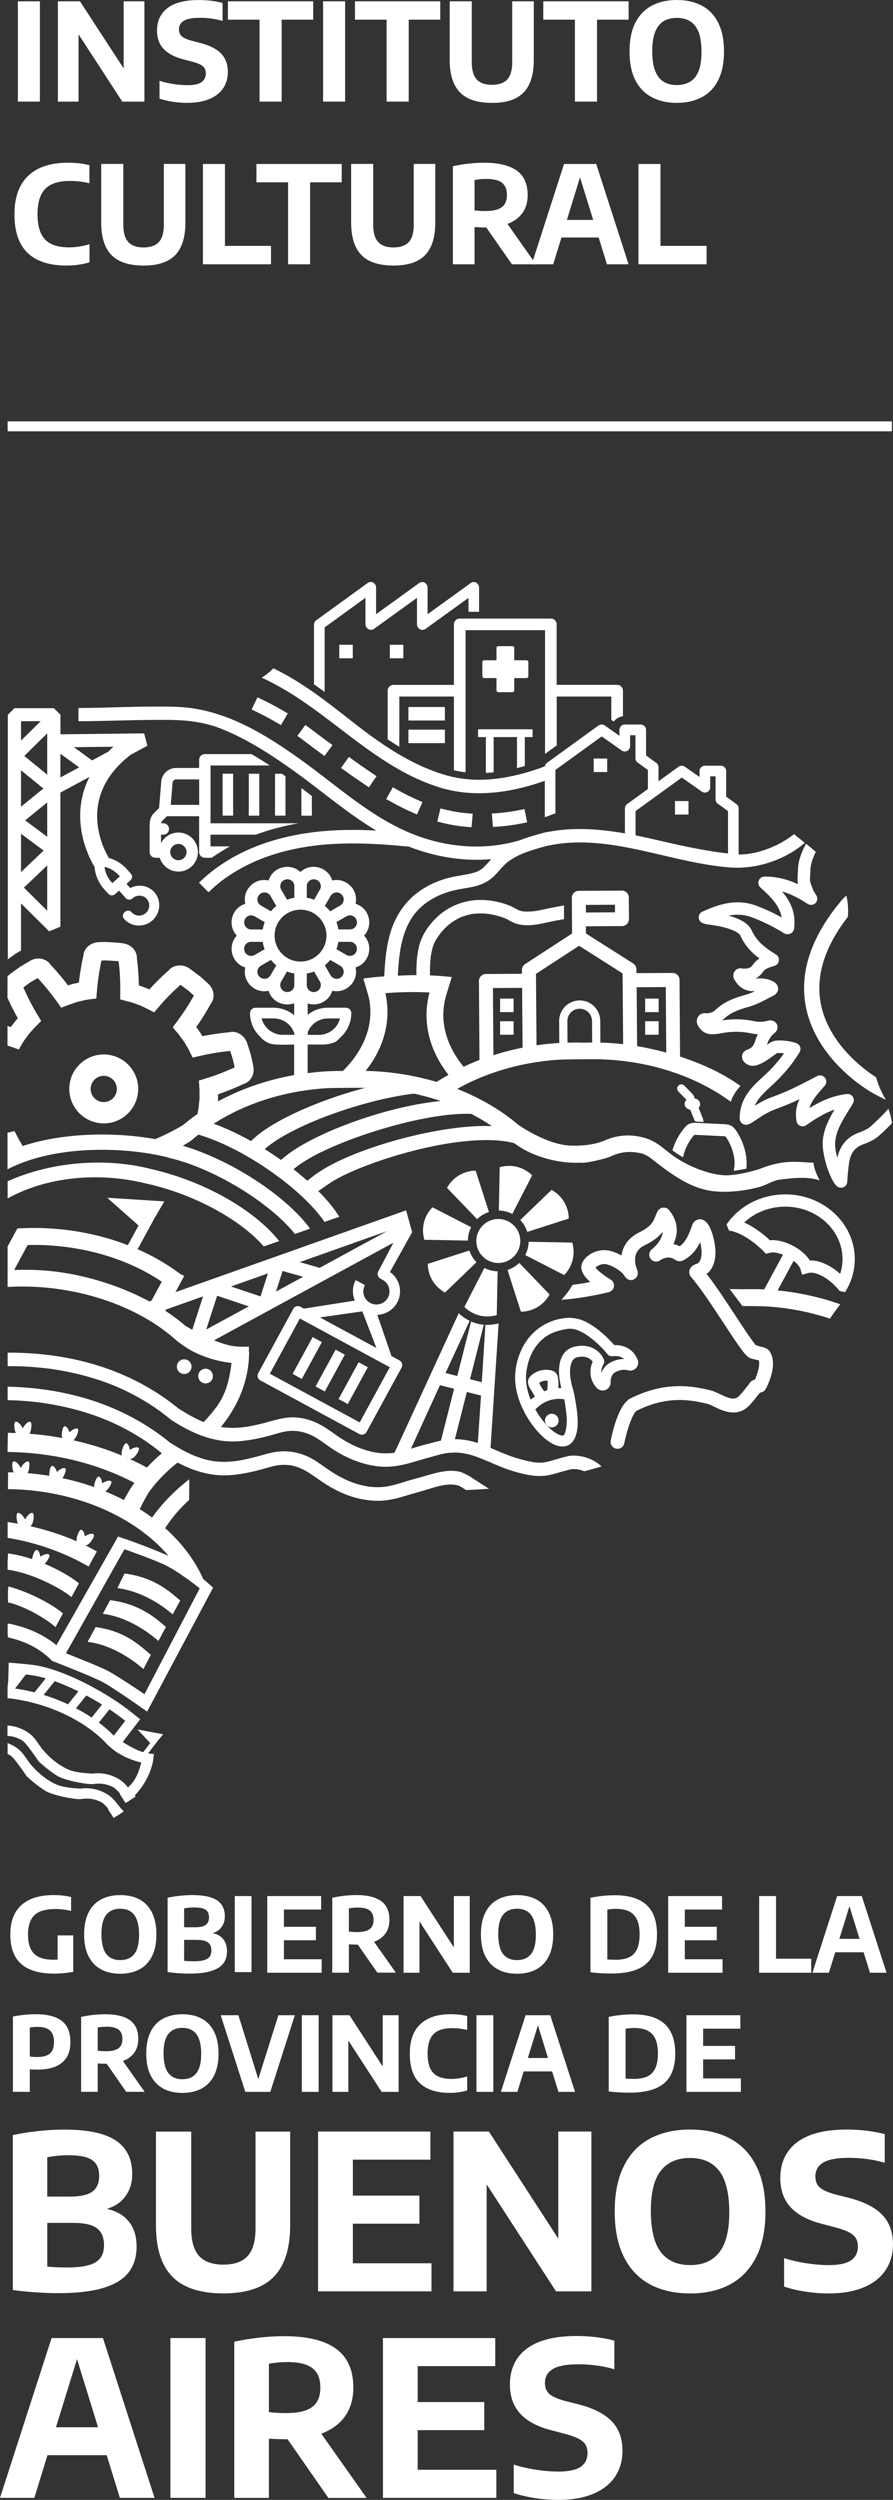 <?xml version="1.0" encoding="UTF-8"?>
<svg id="Capa_2" xmlns="http://www.w3.org/2000/svg" viewBox="0 0 204.44 572">
  <rect x="0" y="0" width="204.44" height="572" fill="#333333" stroke="none"/>
  <defs>
    <style>
      .cls-1 {
        fill: #fff;
      }
    </style>
  </defs>
  <g id="Capa_1-2" data-name="Capa_1">
    <g>
      <path class="cls-1" d="M42.93,23.54c-1.12,0-2.23-.08-3.34-.25-1.11-.17-2.13-.41-3.07-.72v-4.09c.64.22,1.33.4,2.07.55.74.15,1.48.27,2.22.34.74.08,1.43.12,2.08.12,1.54,0,2.63-.24,3.27-.71.64-.47.96-1.13.96-1.96,0-.72-.23-1.29-.7-1.68-.46-.4-1.34-.76-2.64-1.09l-1.74-.45c-2.01-.51-3.52-1.3-4.55-2.37-1.03-1.07-1.54-2.48-1.54-4.24,0-2.18.79-3.89,2.38-5.13,1.59-1.23,3.97-1.85,7.16-1.85,1.04,0,2.03.06,2.97.18.93.12,1.76.28,2.49.49v4.11c-.72-.23-1.54-.4-2.45-.53-.91-.12-1.81-.19-2.71-.19-1.2,0-2.15.11-2.85.32-.7.22-1.21.53-1.51.93-.3.4-.46.87-.46,1.39,0,.66.21,1.19.63,1.58.42.39,1.19.74,2.32,1.04l1.72.45c1.49.37,2.71.85,3.68,1.44.96.59,1.68,1.32,2.14,2.18.46.86.7,1.89.7,3.06,0,1.46-.37,2.72-1.1,3.78-.73,1.06-1.79,1.87-3.16,2.44-1.37.57-3.03.85-4.96.85"/>
      <polygon class="cls-1" points="59.42 23.25 59.42 4.5 52.18 4.5 52.18 .3 71.7 .3 71.7 4.5 64.48 4.5 64.48 23.25 59.42 23.25"/>
      <rect class="cls-1" x="73.97" y=".3" width="5.04" height="22.95"/>
      <polygon class="cls-1" points="88.51 23.25 88.51 4.5 81.27 4.5 81.27 .3 100.79 .3 100.79 4.5 93.57 4.5 93.57 23.25 88.51 23.25"/>
      <path class="cls-1" d="M112.64,23.54c-2.23,0-4.07-.36-5.49-1.07-1.43-.71-2.48-1.8-3.17-3.26-.69-1.46-1.03-3.29-1.03-5.49V.3h5.05v13.93c0,1.82.39,3.14,1.15,3.96.77.82,1.93,1.22,3.48,1.22s2.72-.41,3.49-1.22c.76-.82,1.15-2.13,1.15-3.96V.3h4.93v13.43c0,2.2-.34,4.03-1.01,5.49-.67,1.46-1.72,2.54-3.12,3.26-1.41.71-3.22,1.07-5.43,1.07"/>
      <polygon class="cls-1" points="131.62 23.25 131.62 4.5 124.38 4.5 124.38 .3 143.91 .3 143.91 4.5 136.68 4.5 136.68 23.25 131.62 23.25"/>
      <path class="cls-1" d="M154.93,23.54c-2.16,0-4.05-.43-5.68-1.28-1.62-.85-2.88-2.15-3.78-3.89-.9-1.74-1.35-3.94-1.35-6.6s.45-4.86,1.35-6.6c.9-1.74,2.16-3.04,3.78-3.89C150.87.43,152.76,0,154.93,0s4.11.43,5.72,1.28c1.61.85,2.87,2.15,3.76,3.9.89,1.75,1.34,3.94,1.34,6.59s-.45,4.84-1.34,6.59c-.89,1.75-2.15,3.05-3.77,3.9-1.62.85-3.53,1.28-5.71,1.28M154.93,19.46c1.18,0,2.19-.25,3.05-.76.85-.51,1.5-1.32,1.95-2.43.45-1.12.67-2.58.67-4.39s-.22-3.41-.67-4.54c-.45-1.14-1.1-1.96-1.95-2.48-.85-.52-1.86-.77-3.03-.77s-2.17.25-3.01.75c-.84.5-1.48,1.31-1.94,2.43-.45,1.12-.68,2.58-.68,4.4s.22,3.42.68,4.56c.45,1.14,1.09,1.96,1.93,2.47.84.51,1.85.77,3.02.77"/>
      <path class="cls-1" d="M15.28,60.76c-1.89,0-3.58-.22-5.06-.67-1.48-.45-2.74-1.15-3.77-2.1-1.03-.95-1.81-2.17-2.34-3.64-.53-1.48-.8-3.25-.8-5.3,0-2.63.48-4.82,1.43-6.57.96-1.75,2.35-3.06,4.17-3.94,1.82-.87,4.03-1.31,6.62-1.31.88,0,1.73.05,2.54.14.82.09,1.62.23,2.4.42v4.14c-.74-.18-1.48-.31-2.23-.4-.76-.09-1.53-.13-2.31-.13-1.64,0-3.01.26-4.09.77-1.09.51-1.9,1.32-2.44,2.43-.54,1.11-.81,2.57-.81,4.38s.27,3.35.81,4.47c.54,1.12,1.34,1.92,2.4,2.41,1.06.49,2.39.74,3.99.74.78,0,1.55-.06,2.33-.19.78-.12,1.57-.3,2.37-.53v4.14c-.74.23-1.55.41-2.45.54-.9.14-1.81.2-2.74.2"/>
      <path class="cls-1" d="M32.86,60.76c-2.23,0-4.06-.36-5.49-1.07-1.43-.71-2.48-1.8-3.17-3.26-.69-1.46-1.03-3.29-1.03-5.49v-13.43h5.06v13.93c0,1.82.39,3.14,1.16,3.96.77.82,1.93,1.22,3.48,1.22s2.72-.41,3.49-1.22c.76-.82,1.15-2.13,1.15-3.96v-13.93h4.93v13.43c0,2.2-.34,4.03-1.01,5.49-.67,1.46-1.71,2.54-3.12,3.26-1.41.71-3.22,1.07-5.44,1.07"/>
      <polygon class="cls-1" points="46.46 60.47 46.46 37.52 51.5 37.52 51.5 56.26 62.04 56.26 62.04 60.47 46.46 60.47"/>
      <polygon class="cls-1" points="65.95 60.47 65.95 41.72 58.71 41.72 58.71 37.52 78.23 37.52 78.23 41.72 71 41.72 71 60.47 65.95 60.47"/>
      <rect class="cls-1" x="4.09" y=".3" width="5.04" height="22.95"/>
      <polygon class="cls-1" points="13.25 23.25 13.25 .3 18.31 .3 29.18 17 28.31 17 28.31 .3 33.06 .3 33.06 23.25 28 23.25 17.13 6.55 17.98 6.55 17.98 23.25 13.25 23.25"/>
      <path class="cls-1" d="M90.08,60.76c-2.23,0-4.06-.36-5.49-1.07-1.43-.71-2.48-1.8-3.17-3.26-.69-1.46-1.03-3.29-1.03-5.49v-13.43h5.05v13.93c0,1.82.39,3.14,1.16,3.96.77.82,1.93,1.22,3.48,1.22s2.72-.41,3.49-1.22c.76-.82,1.15-2.13,1.15-3.96v-13.93h4.93v13.43c0,2.2-.34,4.03-1.01,5.49-.67,1.46-1.71,2.54-3.12,3.26-1.41.71-3.22,1.07-5.44,1.07"/>
      <path class="cls-1" d="M103.68,60.47v-22.44c.69-.15,1.43-.29,2.22-.41.78-.12,1.6-.21,2.43-.28.84-.07,1.68-.1,2.53-.1,3.29,0,5.77.6,7.44,1.79,1.67,1.19,2.5,3.06,2.5,5.59,0,1.63-.39,3-1.18,4.1-.79,1.1-1.91,1.93-3.36,2.49-1.45.56-3.19.84-5.2.84-.45,0-.86-.01-1.24-.03-.38-.02-.78-.04-1.18-.06v8.51h-4.96ZM111.15,48.29c1.68,0,2.91-.29,3.71-.87.8-.58,1.2-1.51,1.2-2.79,0-.86-.17-1.56-.51-2.11-.34-.55-.86-.95-1.55-1.2-.69-.25-1.57-.38-2.64-.38-.54,0-1.03.02-1.46.07-.44.05-.86.11-1.26.18v6.96c.29.02.57.04.83.07.26.03.53.05.8.06s.56.02.88.02M117.2,60.47l-7.4-10.61h5.4l7.49,10.61h-5.49Z"/>
      <path class="cls-1" d="M121.73,60.47l7.4-22.95h7.37l7.4,22.95h-4.95l-6.43-20.75h.53l-6.4,20.75h-4.9ZM126.88,54.34l1.1-4.02h9.65l1.09,4.02h-11.83Z"/>
      <polygon class="cls-1" points="146.17 60.47 146.17 37.52 151.21 37.52 151.21 56.26 161.76 56.26 161.76 60.47 146.17 60.47"/>
      <path class="cls-1" d="M16.77,442.85v8.34c-1.58.26-3.04.39-4.37.39-3.36,0-5.87-.73-7.53-2.19-1.66-1.46-2.5-3.71-2.51-6.73,0-2.99.85-5.25,2.55-6.77,1.7-1.52,4.17-2.28,7.42-2.28,1.38,0,2.7.15,3.95.44v3.18c-1.23-.29-2.44-.43-3.6-.43-1.45,0-2.64.21-3.56.6-.92.39-1.6,1.03-2.04,1.89-.45.87-.67,2-.67,3.41,0,1.98.47,3.42,1.4,4.33.93.91,2.37,1.37,4.3,1.37.25,0,.61,0,1.08-.02v-5.54h3.59Z"/>
      <path class="cls-1" d="M23.14,450.61c-1.24-.66-2.19-1.66-2.87-3-.68-1.34-1.01-3.01-1.01-5s.34-3.66,1.01-5c.67-1.34,1.63-2.35,2.87-3,1.24-.66,2.7-.99,4.4-.99s3.17.33,4.4.99,2.19,1.67,2.86,3.01c.67,1.34,1.01,3.01,1.01,4.99s-.34,3.65-1.01,4.99c-.68,1.34-1.63,2.35-2.87,3.01-1.24.66-2.7,1-4.39,1s-3.17-.33-4.4-.99M30.74,447.1c.73-.92,1.1-2.39,1.1-4.41s-.37-3.6-1.11-4.54c-.74-.95-1.8-1.42-3.19-1.42s-2.47.46-3.21,1.39c-.74.92-1.11,2.39-1.11,4.41s.37,3.61,1.1,4.55c.73.94,1.8,1.41,3.21,1.41s2.47-.46,3.2-1.39"/>
      <path class="cls-1" d="M51.1,443.7c.58.7.87,1.62.87,2.76s-.29,2.06-.86,2.81c-.57.75-1.5,1.33-2.77,1.72-1.27.39-2.95.59-5.03.59-.74,0-1.57-.03-2.47-.1-.9-.06-1.73-.15-2.47-.25v-17.01c.83-.18,1.74-.33,2.74-.44,1-.11,1.96-.17,2.89-.17,2.59,0,4.49.4,5.68,1.2,1.2.8,1.79,2.03,1.79,3.68,0,.93-.24,1.74-.73,2.42-.49.68-1.18,1.15-2.06,1.4,1.03.22,1.84.68,2.42,1.38M42.15,436.65v4.33h2.49c1.15,0,1.98-.18,2.47-.55.49-.37.74-.94.74-1.71,0-.54-.11-.97-.33-1.31-.22-.33-.58-.58-1.07-.73-.49-.16-1.15-.24-1.97-.24s-1.57.07-2.34.21M46.75,448.49c.59-.18,1.01-.44,1.26-.8.25-.36.38-.82.38-1.39,0-.85-.26-1.48-.79-1.86-.53-.39-1.38-.58-2.58-.58h-2.87v4.8c.59.06,1.32.1,2.18.1,1.02,0,1.82-.09,2.41-.27"/>
      <rect class="cls-1" x="53.75" y="433.84" width="3.83" height="17.4"/>
      <polygon class="cls-1" points="65 448.3 73.64 448.3 73.64 451.38 61.19 451.38 61.19 433.84 73.52 433.84 73.52 436.92 65 436.92 65 440.87 72.32 440.87 72.32 443.95 65 443.95 65 448.3"/>
      <path class="cls-1" d="M86.4,451.38l-4.48-6.44h-.21c-.55,0-1.17-.02-1.84-.06v6.49h-3.8v-17.15c.84-.18,1.73-.33,2.68-.44.95-.11,1.88-.17,2.81-.17,2.54,0,4.44.46,5.7,1.38,1.26.92,1.9,2.34,1.9,4.25,0,1.25-.3,2.3-.91,3.15-.6.85-1.48,1.49-2.61,1.92l4.98,7.05h-4.21ZM79.87,441.97c.66.07,1.3.11,1.91.11,1.28,0,2.22-.22,2.83-.66.61-.44.91-1.16.91-2.15s-.29-1.68-.87-2.13c-.58-.45-1.48-.67-2.71-.67-.69,0-1.39.06-2.07.18v5.32Z"/>
      <polygon class="cls-1" points="103.9 433.84 107.54 433.84 107.54 451.38 103.65 451.38 96.03 439.63 96.03 451.38 92.39 451.38 92.39 433.84 96.28 433.84 103.9 445.58 103.9 433.84"/>
      <path class="cls-1" d="M113.98,450.61c-1.24-.66-2.19-1.66-2.87-3-.68-1.34-1.01-3.01-1.01-5s.34-3.66,1.01-5c.67-1.34,1.63-2.35,2.87-3,1.24-.66,2.7-.99,4.4-.99s3.16.33,4.4.99,2.19,1.67,2.86,3.01c.67,1.34,1.01,3.01,1.01,4.99s-.34,3.65-1.01,4.99c-.68,1.34-1.63,2.35-2.87,3.01-1.24.66-2.7,1-4.39,1s-3.17-.33-4.4-.99M121.58,447.1c.73-.92,1.1-2.39,1.1-4.41s-.37-3.6-1.11-4.54c-.74-.95-1.8-1.42-3.19-1.42s-2.47.46-3.21,1.39c-.74.92-1.11,2.39-1.11,4.41s.37,3.61,1.1,4.55c.73.94,1.81,1.41,3.21,1.41s2.46-.46,3.2-1.39"/>
      <path class="cls-1" d="M135.18,451.27v-17.04c.82-.18,1.72-.32,2.71-.43.98-.1,1.94-.15,2.86-.15,3.21,0,5.63.73,7.24,2.2,1.61,1.47,2.42,3.72,2.42,6.76,0,2.09-.38,3.79-1.15,5.11-.77,1.32-1.92,2.29-3.45,2.91-1.53.62-3.48.93-5.83.93-1.68,0-3.28-.1-4.8-.28M144.05,447.83c.8-.39,1.39-1.01,1.79-1.86.39-.85.59-1.98.59-3.38s-.2-2.5-.6-3.36c-.4-.86-1-1.48-1.79-1.88-.8-.4-1.81-.59-3.03-.59-.62,0-1.28.06-1.97.18v11.39c.5.06,1.15.08,1.94.08,1.25,0,2.27-.19,3.07-.58"/>
      <polygon class="cls-1" points="156.78 448.3 165.42 448.3 165.42 451.38 152.97 451.38 152.97 433.84 165.3 433.84 165.3 436.92 156.78 436.92 156.78 440.87 164.09 440.87 164.09 443.95 156.78 443.95 156.78 448.3"/>
      <polygon class="cls-1" points="173.8 451.38 173.8 433.84 177.66 433.84 177.66 448.17 185.72 448.17 185.72 451.38 173.8 451.38"/>
      <path class="cls-1" d="M199.17,451.38l-1.45-4.68h-6.51l-1.45,4.68h-3.77l5.66-17.54h5.64l5.67,17.54h-3.8ZM192.16,443.63h4.62l-2.31-7.48-2.31,7.48Z"/>
      <path class="cls-1" d="M2.95,461.4c1.79-.35,3.56-.52,5.31-.52,2.64,0,4.61.52,5.91,1.54,1.3,1.03,1.95,2.63,1.95,4.8s-.64,3.66-1.92,4.73c-1.28,1.07-3.18,1.6-5.69,1.6-.36,0-.92-.02-1.69-.05v5.13h-3.86v-17.23ZM11.45,469.85c.61-.54.91-1.41.91-2.61s-.3-2.09-.91-2.64c-.61-.55-1.55-.83-2.83-.83-.65,0-1.25.05-1.8.14v6.64c.58.07,1.15.11,1.73.11,1.33,0,2.3-.27,2.9-.81"/>
      <path class="cls-1" d="M28.9,478.64l-4.48-6.44h-.21c-.55,0-1.17-.02-1.84-.06v6.49h-3.8v-17.15c.84-.18,1.73-.33,2.68-.44.95-.11,1.88-.16,2.81-.16,2.54,0,4.44.46,5.7,1.38,1.26.92,1.9,2.34,1.9,4.25,0,1.25-.3,2.3-.91,3.15-.6.85-1.47,1.49-2.61,1.92l4.98,7.05h-4.21ZM22.37,469.23c.66.07,1.3.11,1.91.11,1.28,0,2.22-.22,2.83-.66.61-.44.91-1.16.91-2.15s-.29-1.68-.87-2.13c-.58-.45-1.49-.67-2.71-.67-.69,0-1.39.06-2.07.18v5.32Z"/>
      <path class="cls-1" d="M37.36,477.87c-1.24-.66-2.19-1.66-2.87-3-.68-1.34-1.01-3.01-1.01-5s.34-3.66,1.01-5c.67-1.34,1.63-2.34,2.87-3,1.24-.66,2.7-.99,4.4-.99s3.16.33,4.4,1c1.24.66,2.19,1.67,2.86,3.01.67,1.34,1.01,3.01,1.01,4.99s-.34,3.65-1.01,4.99c-.68,1.34-1.63,2.35-2.87,3.01-1.24.66-2.7,1-4.39,1s-3.17-.33-4.4-.99M44.96,474.36c.73-.92,1.1-2.39,1.1-4.41s-.37-3.6-1.11-4.54c-.74-.95-1.8-1.42-3.19-1.42s-2.47.46-3.21,1.39c-.74.93-1.11,2.4-1.11,4.41s.37,3.61,1.1,4.55c.73.94,1.8,1.41,3.21,1.41s2.46-.46,3.2-1.39"/>
      <polygon class="cls-1" points="63.74 461.1 67.5 461.1 61.88 478.64 56.16 478.64 50.53 461.1 54.58 461.1 59.13 475.71 63.74 461.1"/>
      <rect class="cls-1" x="69.09" y="461.1" width="3.86" height="17.54"/>
      <polygon class="cls-1" points="87.62 461.1 91.26 461.1 91.26 478.64 87.37 478.64 79.75 466.89 79.75 478.64 76.11 478.64 76.11 461.1 80 461.1 87.62 472.84 87.62 461.1"/>
      <path class="cls-1" d="M96.15,476.69c-1.56-1.45-2.33-3.71-2.33-6.78s.8-5.24,2.41-6.76c1.6-1.52,3.92-2.28,6.96-2.28,1.35,0,2.6.14,3.76.41v3.18c-1.15-.27-2.3-.4-3.46-.4-1.28,0-2.33.2-3.15.59-.82.4-1.44,1.02-1.84,1.87s-.61,1.96-.61,3.34.2,2.54.6,3.39c.4.85,1,1.47,1.8,1.85.8.38,1.82.58,3.07.58,1.12,0,2.32-.19,3.59-.56v3.19c-.57.17-1.19.31-1.88.41-.68.1-1.37.15-2.07.15-3,0-5.28-.72-6.84-2.18"/>
      <rect class="cls-1" x="109.08" y="461.1" width="3.86" height="17.54"/>
      <path class="cls-1" d="M127.85,478.64l-1.45-4.68h-6.51l-1.45,4.68h-3.77l5.66-17.54h5.64l5.67,17.54h-3.8ZM120.84,470.89h4.62l-2.31-7.48-2.31,7.48Z"/>
      <path class="cls-1" d="M139.36,478.53v-17.04c.82-.18,1.72-.32,2.71-.43.98-.1,1.94-.15,2.86-.15,3.21,0,5.63.73,7.24,2.2,1.61,1.47,2.42,3.72,2.42,6.76,0,2.09-.38,3.79-1.15,5.11-.76,1.32-1.92,2.29-3.45,2.91-1.53.62-3.48.93-5.83.93-1.68,0-3.28-.09-4.8-.28M148.24,475.09c.8-.39,1.39-1.01,1.79-1.86.39-.85.59-1.98.59-3.38s-.2-2.5-.6-3.36c-.4-.86-1-1.48-1.8-1.88-.8-.4-1.81-.59-3.03-.59-.63,0-1.28.06-1.97.18v11.39c.5.06,1.15.08,1.94.08,1.25,0,2.27-.19,3.07-.58"/>
      <polygon class="cls-1" points="160.97 475.56 169.61 475.56 169.61 478.64 157.15 478.64 157.15 461.1 169.49 461.1 169.49 464.18 160.97 464.18 160.97 468.12 168.28 468.12 168.28 471.21 160.97 471.21 160.97 475.56"/>
      <path class="cls-1" d="M29.47,508.29c1.2,1.46,1.8,3.37,1.8,5.74s-.6,4.3-1.79,5.87c-1.19,1.57-3.12,2.77-5.77,3.58-2.65.82-6.14,1.22-10.47,1.22-1.55,0-3.27-.07-5.15-.2-1.89-.13-3.6-.3-5.15-.52v-35.45c1.73-.38,3.63-.68,5.71-.91,2.08-.23,4.08-.35,6.03-.35,5.4,0,9.35.84,11.85,2.51,2.49,1.67,3.74,4.23,3.74,7.67,0,1.94-.51,3.62-1.53,5.04-1.02,1.42-2.45,2.39-4.3,2.92,2.16.46,3.84,1.42,5.04,2.88M10.82,493.58v9.02h5.19c2.4,0,4.12-.38,5.15-1.15,1.03-.77,1.54-1.96,1.54-3.57,0-1.12-.23-2.03-.69-2.72-.46-.69-1.2-1.2-2.22-1.53-1.02-.33-2.39-.49-4.1-.49s-3.27.15-4.87.45M20.39,518.27c1.23-.37,2.1-.93,2.63-1.67.53-.74.79-1.7.79-2.89,0-1.78-.55-3.07-1.64-3.88-1.1-.81-2.89-1.21-5.37-1.21h-5.98v10c1.24.13,2.75.2,4.55.2,2.12,0,3.8-.19,5.03-.56"/>
      <path class="cls-1" d="M39.44,520.91c-2.5-2.56-3.74-6.49-3.74-11.79v-21.39h8.08v22.18c0,2.87.6,4.96,1.8,6.28,1.2,1.32,3.05,1.98,5.56,1.98s4.36-.66,5.56-1.98c1.2-1.32,1.8-3.41,1.8-6.28v-22.18h7.93v21.39c0,5.3-1.24,9.23-3.71,11.79-2.47,2.56-6.33,3.84-11.59,3.84s-9.2-1.28-11.7-3.84"/>
      <polygon class="cls-1" points="80.78 517.86 98.78 517.86 98.78 524.28 72.82 524.28 72.82 487.72 98.54 487.72 98.54 494.15 80.78 494.15 80.78 502.37 96.02 502.37 96.02 508.8 80.78 508.8 80.78 517.86"/>
      <polygon class="cls-1" points="127.81 487.72 135.39 487.72 135.39 524.28 127.29 524.28 111.41 499.8 111.41 524.28 103.82 524.28 103.82 487.72 111.92 487.72 127.81 512.21 127.81 487.72"/>
      <path class="cls-1" d="M148.82,522.69c-2.58-1.38-4.57-3.46-5.98-6.26-1.41-2.8-2.11-6.27-2.11-10.42s.7-7.62,2.11-10.43c1.41-2.8,3.4-4.89,5.98-6.26,2.58-1.37,5.64-2.06,9.18-2.06s6.6.69,9.18,2.08,4.57,3.48,5.96,6.27c1.4,2.8,2.1,6.27,2.1,10.4s-.7,7.6-2.11,10.4c-1.41,2.8-3.4,4.89-5.98,6.28-2.58,1.38-5.63,2.07-9.15,2.07s-6.6-.69-9.18-2.06M164.66,515.37c1.53-1.93,2.3-4.99,2.3-9.19s-.77-7.51-2.31-9.47c-1.54-1.97-3.76-2.95-6.66-2.95s-5.14.96-6.68,2.89c-1.54,1.93-2.31,4.99-2.31,9.19s.77,7.53,2.3,9.49c1.53,1.96,3.76,2.94,6.69,2.94s5.14-.96,6.67-2.89"/>
      <path class="cls-1" d="M184.41,524.35c-1.77-.27-3.41-.66-4.9-1.15v-6.52c1.53.49,3.21.89,5.05,1.17s3.55.43,5.15.43c2.36,0,4.06-.36,5.11-1.08,1.05-.72,1.58-1.77,1.58-3.17,0-.77-.16-1.42-.48-1.94-.32-.52-.86-.97-1.62-1.36-.76-.39-1.82-.76-3.19-1.12l-2.74-.72c-3.26-.81-5.7-2.07-7.31-3.79-1.61-1.72-2.42-3.96-2.42-6.73,0-3.54,1.29-6.28,3.85-8.21,2.57-1.93,6.36-2.9,11.39-2.9,1.6,0,3.14.1,4.63.28,1.49.19,2.84.45,4.04.78v6.55c-1.17-.36-2.47-.64-3.91-.84-1.44-.2-2.88-.3-4.31-.3-2.73,0-4.69.37-5.88,1.1-1.19.73-1.78,1.77-1.78,3.12,0,.74.14,1.36.42,1.85.28.49.75.92,1.42,1.29.67.36,1.6.71,2.8,1.04l2.77.69c3.56.89,6.17,2.19,7.84,3.9,1.67,1.71,2.51,3.97,2.51,6.77,0,2.32-.59,4.33-1.75,6.03-1.17,1.7-2.85,2.99-5.05,3.89-2.2.9-4.83,1.35-7.89,1.35-1.78,0-3.55-.14-5.32-.41"/>
      <path class="cls-1" d="M27.44,571.53l-3.01-9.76h-13.56l-3.01,9.76H0l11.81-36.56h11.76l11.81,36.56h-7.93ZM12.82,555.38h9.63l-4.82-15.59-4.82,15.59Z"/>
      <rect class="cls-1" x="39.01" y="534.97" width="8.05" height="36.56"/>
      <path class="cls-1" d="M75.17,571.53l-9.34-13.41h-.44c-1.15,0-2.43-.04-3.83-.12v13.54h-7.93v-35.74c1.75-.38,3.61-.68,5.58-.91,1.98-.23,3.93-.35,5.85-.35,5.29,0,9.25.96,11.88,2.88,2.63,1.92,3.95,4.87,3.95,8.86,0,2.6-.63,4.79-1.89,6.57-1.26,1.78-3.08,3.11-5.45,4l10.38,14.7h-8.77ZM61.56,551.92c1.38.15,2.71.22,3.98.22,2.67,0,4.64-.46,5.9-1.38,1.27-.92,1.9-2.41,1.9-4.47s-.6-3.5-1.82-4.43c-1.21-.93-3.09-1.4-5.64-1.4-1.45,0-2.89.12-4.32.37v11.09Z"/>
      <polygon class="cls-1" points="95.62 565.11 113.63 565.11 113.63 571.53 87.67 571.53 87.67 534.97 113.38 534.97 113.38 541.39 95.62 541.39 95.62 549.62 110.86 549.62 110.86 556.04 95.62 556.04 95.62 565.11"/>
      <path class="cls-1" d="M122.51,571.59c-1.77-.27-3.41-.65-4.9-1.15v-6.52c1.53.49,3.21.89,5.05,1.17,1.84.29,3.55.43,5.15.43,2.36,0,4.06-.36,5.11-1.08,1.05-.72,1.58-1.77,1.58-3.17,0-.77-.16-1.42-.48-1.94-.32-.52-.86-.97-1.62-1.36-.76-.39-1.82-.76-3.19-1.12l-2.74-.72c-3.26-.81-5.7-2.07-7.31-3.79-1.61-1.72-2.42-3.96-2.42-6.73,0-3.54,1.29-6.28,3.85-8.21,2.57-1.93,6.36-2.9,11.39-2.9,1.6,0,3.14.09,4.63.28,1.49.19,2.84.45,4.04.78v6.55c-1.17-.36-2.48-.64-3.92-.84-1.44-.2-2.88-.3-4.31-.3-2.74,0-4.69.37-5.88,1.1-1.19.73-1.78,1.77-1.78,3.12,0,.74.14,1.36.42,1.85.28.49.75.92,1.42,1.29.67.36,1.6.71,2.8,1.04l2.76.69c3.56.89,6.17,2.19,7.84,3.9,1.67,1.71,2.51,3.97,2.51,6.77,0,2.32-.59,4.33-1.75,6.03-1.17,1.7-2.85,2.99-5.05,3.89-2.2.9-4.83,1.35-7.89,1.35-1.78,0-3.55-.14-5.32-.41"/>
      <rect class="cls-1" x="50.97" y="177.03" width="2.4" height="9.59"/>
      <rect class="cls-1" x="56.96" y="177.04" width="2.4" height="9.59"/>
      <path class="cls-1" d="M57.58,172.55h-10.69c-.72,0-1.3.58-1.3,1.3v1.87h-5.28c-1.87,0-3.39,1.51-3.41,3.38l-.48,5.78-1.25,1.25c-.86.86-.91,2.24-.91,2.5v6.33c0,.72.58,1.3,1.3,1.3h1.01c.57,1.85,2.29,3.17,4.27,3.17,2.46,0,4.47-2,4.47-4.47s-2-4.47-4.47-4.47c-1.71,0-3.23.99-3.98,2.44v-1.95h.53c.72,0,1.3-.58,1.3-1.3s-.58-1.3-1.3-1.3h-.5c.03-.18.08-.36.12-.42l1.2-1.2h7.38v8.2c0,.72.58,1.3,1.3,1.3h1.59c1.31-.93,2.68-1.79,4.11-2.57.02-.01.04-.02.06-.03h-4.46v-2.68h10.39c3.04-1.13,6.29-2,9.75-2.6h-20.13v-13.23h13.56c-1.33-.88-2.72-1.76-4.17-2.6M40.84,193.1c1.03,0,1.87.84,1.87,1.86s-.84,1.87-1.87,1.87-1.87-.84-1.87-1.87.84-1.86,1.87-1.86M45.59,184.16h-6.5l.41-4.92v-.06c0-.46.38-.85.82-.85h5.28v5.84Z"/>
      <path class="cls-1" d="M64.52,177.04h-1.56s0,9.59,0,9.59h2.4s0-9,0-9c-.27-.2-.56-.39-.84-.59"/>
      <path class="cls-1" d="M69,180.3v6.34s2.39,0,2.39,0v-4.51c-.79-.61-1.59-1.22-2.39-1.82"/>
      <path class="cls-1" d="M4.81,217.44v-10.73l6.45,6.39,2.57-1.07v-30.68l6.66-3.59c-.76,1.49-1.33,3.04-1.68,4.67-1.86,8.48,2.6,15.54,2.79,15.84l.05-.03c.1,1.92.89,3.76,2.21,5.23l.91,1.01c.45.51,1.1.53,1.62.07l.86-.77,1.51,1.68c.45.51,1.1.53,1.61.07.95-.85,2.4-.79,3.23.14.83.93.74,2.38-.21,3.23-.94.85-2.4.79-3.23-.14-.45-.51-1.1-.53-1.61-.07-.52.46-.56,1.11-.1,1.61,1.66,1.85,4.57,1.98,6.46.28,1.89-1.7,2.08-4.6.41-6.45-1.4-1.56-3.69-1.89-5.5-.94l-.86-.95.86-.77c.51-.46.56-1.11.1-1.61l-.91-1.01c-1.16-1.3-2.62-2.17-4.26-2.58l.12-.08c-.36-.57-8.21-13.32,5.06-23.5l3.8-2.05-.73-2.84-19.16.22v-4.47l-1.51-1.51H3.3l-1.51,1.51v55.95l1.85-1.33,1.18-.69ZM27.29,200.36l.15.17-1.72,1.54-.15-.17c-.91-1.01-1.48-2.17-1.64-3.55,1.36.3,2.45,1,3.35,2.01M25.98,170.86c-.43.38-.84.76-1.23,1.15l-3.67,1.98-4.17-3.03,9.08-.1ZM13.83,172.47l4.29,3.11-4.29,2.31v-5.43ZM10.81,208.39l-5.34-5.29,5.34-5.09v10.38ZM10.81,191.47l-5.05-3.76,5.05-4.11v7.87ZM10.81,169.51v7.74l-5.25-4.28,5.25-5.18v1.72ZM4.81,165.02h4.51l-4.51,4.44v-4.44ZM4.81,176.25l5.12,4.17-5.12,4.16v-8.33ZM4.81,190.77l5.17,3.85-5.17,4.93v-8.78Z"/>
      <path class="cls-1" d="M23.76,257.05c3.94,0,7.29-2.95,7.81-6.86h0c.28-2.09-.28-4.16-1.56-5.83-1.28-1.67-3.14-2.74-5.22-3.02-2.1-.28-4.18.28-5.86,1.58-1.66,1.29-2.73,3.13-3,5.2-.57,4.31,2.47,8.28,6.79,8.85.35.05.69.07,1.03.07M21.37,250.99c-.49-.64-.7-1.43-.6-2.22.2-1.49,1.47-2.61,2.97-2.61.13,0,.27,0,.4.03.79.1,1.5.51,1.99,1.15.49.64.7,1.43.6,2.22-.11.8-.52,1.51-1.17,2-.64.49-1.42.69-2.2.59h0c-.79-.11-1.5-.52-1.99-1.16"/>
      <path class="cls-1" d="M203.39,253.68c-.28.3-.53.58-.67.74-.64.75-2.13,2.16-2.94,2.9l-.39.36c-.74.69-1.74,1.09-2.79,1.48-2.65.99-4.31,2.93-4.91,5.78-.37-1.39-.6-2.84-.47-3.89.3-2.51,1.63-4.65,3.03-6.91.34-.55.69-1.11,1.02-1.68.27-.46.26-1.05-.03-1.5-.29-.45-.82-.7-1.35-.64-3.25.36-6.05,1.66-8.59,3.23.47-1.64,1.67-3.01,2.98-4.52.18-.2.36-.41.54-.62.45-.52.46-1.28.03-1.82-.43-.54-1.18-.69-1.78-.37-1.98,1.05-3.87,2.01-5.8,2.93-1.61.77-3.32,1.43-4.93,2.03-1.29.48-2.45,1.14-3.56,1.84.26-.58.6-1.15,1.03-1.71.78-1,1.72-1.87,2.72-2.79.48-.44.97-.89,1.44-1.36,2.02-2.01,3.68-4.1,5.08-6.4.23-.37.27-.82.12-1.23-.15-.41-.48-.72-.89-.86-1.44-.48-2.92-.67-4.52-.58-.85.05-1.46.48-1.9.79l-.13.09s-.09.06-.13.09c.03-.1.06-.19.09-.29.3-.99.86-1.81,1.68-2.44.09-.07.18-.16.25-.25.57-.73.37-1.41.26-1.66-.11-.26-.47-.86-1.39-.95-.18-.02-.35,0-.52.05-1.13.33-2.29.37-3.44.12-2.29-.49-4.65-.55-7.19-.16.12-.1.23-.2.34-.3,1.49-1.44,3.33-2.15,5.82-2.84,1.51-.42,2.84-1.12,4.14-1.79.44-.23.88-.46,1.32-.68,1.02-.5,1.18-1.24,1.18-1.63,0-.49-.19-1.18-1.18-1.7-1.32-.69-2.68-.73-3.97-.64.62-.33,1.22-.84,1.74-1.6.41-.61,1.2-.88,2.45-1.27l.15-.05c.53-.16.91-.62.99-1.16.08-.55-.17-1.09-.63-1.39-.23-.15-.44-.29-.66-.42-.42-.27-.81-.52-1.17-.78-1.82-1.3-3-2.65-3.71-4.22-.64-1.42-1.87-2.13-2.74-2.55-.86-.41-1.74-.72-2.62-.96,1.82-.35,3.59-.28,5.42.42,2.37.9,4.67,2.02,6.83,3.34h.02c.19.16.76.62,1.59.46.6-.12,1.06-.61,1.14-1.21.47-3.6-.8-6.24-2.75-8.54,1.84.54,3.75,1.47,5.87,2.85.56.36,1.3.29,1.78-.18.48-.47.56-1.21.19-1.78-.68-1.07-.72-1.16-.9-1.69-.09-.25-.2-.56-.38-1.03-.23-.57-.18-1.24-.12-2.03.03-.35.05-.72.06-1.11.02-1.3.56-2.71,1.23-4.09-.66-.56-1.41-1.18-2.25-1.87-.96,1.87-1.81,3.87-1.83,5.93,0,.3-.03.61-.05.94-.05.74-.11,1.56.06,2.42-2.64-1.23-5.11-1.78-7.68-1.76-.59,0-1.11.37-1.32.92-.21.55-.06,1.17.38,1.57,2.45,2.2,4.42,4.18,4.87,6.86-1.83-1.02-3.75-1.9-5.71-2.65-4.57-1.74-8.68-.39-12.45,1.33-.51.23-.84.75-.83,1.31,0,.56.34,1.07.86,1.29.5.22.98.28,1.3.33,2.13.29,4.2.63,6.08,1.52.77.36,1.16.69,1.36,1.14.88,1.95,2.25,3.59,4.32,5.13-.56.34-1.08.78-1.49,1.39-.5.75-1.12.99-2.35.91-1.12-.28-1.69.37-1.88.67-.24.36-.54,1.11.1,2.07l.02.03c1.03,1.7,2.61,2.53,4.6,2.39-.7.33-1.39.63-2.11.82-2.29.63-4.91,1.48-7.04,3.54-.42.41-1.04.65-1.82.71-.03,0-.07,0-.11-.01-1.47-.15-1.98.65-2.16,1.14-.43,1.23.41,2.15.83,2.61.55.6,1.26.95,2.1,1.03.88.09,1.69-.05,2.38-.18,2.52-.48,4.81-.48,7,0,.51.11,1.03.18,1.54.21-.21.42-.39.85-.53,1.32-.38,1.27-.87,1.87-1.73,2.14-1.04.32-1.28,1.08-1.33,1.4-.05.32-.08,1.13.84,1.82,1.33.99,2.68.38,3.33.09,1.01-.45,1.86-1.06,2.68-1.65.2-.15.4-.29.61-.43l.15-.11c.14-.1.35-.25.4-.27.55-.03,1.08-.02,1.59.04-1.03,1.45-2.2,2.83-3.54,4.16-.44.44-.89.85-1.37,1.29-1.04.96-2.11,1.95-3.04,3.14-1.49,1.92-2.23,4.05-2.21,6.36,0,.42.19.82.52,1.08.32.27.75.38,1.16.3.65-.12,1.09-.42,1.37-.62l.25-.17c1.56-1.05,3.04-2.05,4.69-2.66,1.67-.63,3.45-1.31,5.16-2.13.18-.09.36-.17.54-.26-.67,1.43-1.01,3.07-.68,5.04.08.48.4.89.85,1.08.45.19.97.13,1.37-.15,2.25-1.57,4.31-2.82,6.5-3.58-1.24,2.05-2.37,4.23-2.68,6.84-.39,3.27,1.64,9.35,3.22,10.7.41.35.99.44,1.49.23.5-.21.83-.69.86-1.23.08-1.47.22-2.89.42-4.32.32-2.23,1.31-3.55,3.22-4.26,1.27-.47,2.61-1.02,3.73-2.06l.38-.34c.54-.5,1.16-1.06,1.73-1.66.31-.29.55-.55.76-.77-.14-1.15-.42-2.26-.8-3.31"/>
      <rect class="cls-1" x="77.67" y="147.53" width="3.09" height="3.09"/>
      <rect class="cls-1" x="89.25" y="147.53" width="3.09" height="3.09"/>
      <path class="cls-1" d="M74.31,143.56l9.36-6.78v6.07c0,.39.19.76.5.99l.06-.05-.03.1c.43.3,1,.3,1.43,0l.47-.34h0s9.36-6.76,9.36-6.76v6.07c0,.39.19.76.5.99l.06-.05-.03.1c.43.3,1,.3,1.43,0l.47-.34h0s9.36-6.76,9.36-6.76v3.18h2.43v-5.53c0-.39-.19-.76-.5-.99h-.01s.02-.05.02-.05c-.43-.31-1-.31-1.43,0l-.47.34h0s-9.4,6.79-9.4,6.79v-6.1c0-.39-.19-.76-.5-.99h-.01s.02-.05.02-.05c-.43-.31-1-.31-1.43,0l-.47.34h0s-9.4,6.79-9.4,6.79v-6.1c0-.39-.19-.76-.5-.99h-.01s.02-.05.02-.05c-.43-.31-1-.31-1.43,0l-11.8,8.55c-.32.23-.5.6-.5.99v13.66c.82.56,1.63,1.14,2.44,1.73v-14.76Z"/>
      <path class="cls-1" d="M62.99,165.13l1.34.78,1.55-2.68-1.34-.77c-1.39-.8-2.8-1.55-4.2-2.23l-1.39-.67-1.35,2.78,1.39.67c1.33.64,2.67,1.36,4,2.12"/>
      <path class="cls-1" d="M119.16,188.46l1.52-.3-.6-3.03-1.52.3c-1.39.27-2.88.48-4.42.6l-1.54.12.25,3.08,1.54-.12c1.66-.14,3.26-.35,4.77-.65"/>
      <path class="cls-1" d="M84.46,180.15l1.74-2.55-3.6-2.46s-.58-.41-1.47-1.05l-1.26-.9-1.8,2.52,1.26.9c.89.64,1.48,1.05,1.5,1.07l3.62,2.47Z"/>
      <path class="cls-1" d="M70.93,170.49c.48.37,1.19.9,2.11,1.57l1.25.91,1.83-2.49-1.25-.91c-.9-.66-1.59-1.17-2.05-1.52-.52-.4-1.08-.82-1.67-1.26l-1.25-.91-1.83,2.49,1.25.91c.57.42,1.11.83,1.61,1.21"/>
      <path class="cls-1" d="M107.95,189.27l.27-3.08-1.54-.13c-1.39-.12-2.86-.37-4.35-.72l-1.5-.36-.72,3.01,1.5.36c1.64.39,3.25.66,4.8.8l1.54.14Z"/>
      <path class="cls-1" d="M95.46,186.36l1.25-2.83-1.41-.63c-1.38-.61-2.73-1.29-4.02-2.01l-1.35-.76-1.51,2.7,1.35.76c1.38.77,2.82,1.49,4.28,2.14l1.41.63Z"/>
      <path class="cls-1" d="M184.44,230.06c2.24,12.4,14.24,19.39,15.06,19.86.23.14,1.49.88,3.32,1.72-.98-1.58-1.74-3.31-2.26-5.15-2.46-1.57-10.99-7.63-12.69-17.05-1.13-6.25.96-12.85,6.22-19.64.05-.49.07-.98.07-1.48,0-1.18-.14-2.33-.39-3.43-.56.54-.9.89-.94.93-.02.02-.04.05-.06.07-6.94,8.2-9.74,16.34-8.33,24.17"/>
      <path class="cls-1" d="M173.72,307.98c-.19-.04-.45-.1-.62-.14-.74-.72-2.92-4.05-4.69-6.74-2.17-3.31-4.59-6.99-6.64-9.62,1.49-1.12,2.21-3.19,1.98-5.9,0-.06-.63-6.25-3.28-6.59-.73-.09-1.62.28-1.99,1.32l-.03.08c-.55,1.57-1.29,3.66-2.84,4.77-.49-.25-.97-.41-1.45-.51,1.02-2.12,1.28-4.79-.75-7.46,0,0,0,0,0,0-.46-.76-1.08-.9-1.51-.88-.57.02-1.1.36-1.36.86-.18.34-.32.69-.45,1.02-.47,1.2-.96,2.44-3.72,3.78-2.38,1.15-3.77,3.02-4.08,5.3-.95-.53-1.94-.91-2.78-1.1-1.62-.36-3.43.06-4.82,1.11-.97.73-1.54,1.62-1.6,2.52-.08,1.23.81,2.45,2.05,3.54-1.39.27-2.74.48-4.06.64-.73,1.24-1.59,2.39-2.56,3.43,3.4-.25,7.03-.83,10.84-1.75.62-.15,1.1-.67,1.19-1.3.09-.64-.21-1.27-.76-1.59-1.5-.88-3.02-2.1-3.46-2.73.38-.39,1.42-1,2.5-.76,1.46.32,3.43,1.56,4.07,2.55l.07.11c.84,1.32,1.89.93,2.19.78.05-.03,1.27-.66.72-2.12-1.57-4.09,1.02-5.35,1.88-5.76,2.02-.98,3.22-2.04,3.98-3.03-.18,2.14-2.18,3.79-2.49,4.03-.68.53-.81,1.51-.29,2.2.52.69,1.51.83,2.2.32.17-.13,1.72-1.2,3.25-.21.83.63,1.55.44,1.91.27,1.97-.94,3.18-2.6,3.99-4.21.29,1.22.45,2.68.13,3.79-.25.87-.68,1.1-1.03,1.2-.21.06-1.26.42-1.55,1.41-.16.55-.03,1.14.35,1.58,2.11,2.41,4.99,6.8,7.53,10.67,3.49,5.32,4.8,7.23,5.79,7.79.36.2.78.3,1.5.45.19.04.47.1.68.15.33,1.07-.24,3.02-.89,4.42l-.19.05c-.35.09-.67.3-.88.59-.82,1.1-2.19,2.83-2.7,3.26-1.02.86-2.26.36-4.19-.56-.76-.37-1.48-.71-2.2-.89-3.19-.78-7.09-1.45-11.79-.47-2.16.45-4.36,1.23-6.54,2.32-2.59,1.3-4.01,7.17-4.51,9.64-.17.86.38,1.69,1.24,1.86.1.02.21.03.31.03.74,0,1.4-.52,1.55-1.27.69-3.46,2.04-7,2.82-7.43,1.93-.97,3.87-1.66,5.77-2.05,4.09-.85,7.55-.25,10.4.45.4.1.98.37,1.59.67,1.97.94,4.94,2.37,7.6.13.78-.66,2.17-2.43,2.85-3.33l.35-.09c.43-.11.79-.39,1-.77.3-.55,2.92-5.52.91-8.6-.49-.74-1.38-.94-2.51-1.18"/>
      <path class="cls-1" d="M179.77,273.29c-4.87,0-9.38,2.03-12.38,5.51-.03,0-.07-.01-.1-.02l-.02.17c-.33.39-.65.8-.95,1.23l.57,1.38c3.87.56,7.86,4.68,7.9,4.72l.59.61.82-.24c.77-.22,1.91,0,3.05.45l-4.3,7.93c-.56-.03-1.12-.05-1.68-.06-.34,0-.68,0-1.02,0-.8,0-1.6,0-2.4.02-.93-.03-1.86-.04-2.8-.03l2.93,3.87c1.58.01,4.14.03,5.43.09.15,0,.28.01.39.02,1.43.1,2.86.25,4.26.45,3.44.48,6.78,1.27,9.96,2.33.75-1.2,1.57-2.22,2.32-3.29-4.51-1.6-9.34-2.68-14.32-3.17l3.67-6.77c.73.57,1.3,1.2,1.54,1.81l.4,1.38,1.35-.39c1.32-.39,3.77.51,6.12,2.84,0,0,0,.02-.01.02l.1.07c.36.36.71.75,1.06,1.18l1.2.27c1.46-2.28,2.24-4.91,2.24-7.58,0-8.17-7.14-14.81-15.91-14.81M192.35,291.47c-2.3-2.03-4.82-3.15-6.96-3.06-1.7-2.74-6.02-4.94-9.12-4.62-1-.94-3.23-2.87-5.89-4.07,2.44-2.3,5.79-3.63,9.39-3.63,7.23,0,13.11,5.38,13.11,12,0,1.15-.18,2.28-.53,3.37"/>
      <path class="cls-1" d="M141.05,313.87c1.18-.58,2.15-.5,2.75-.33.69.19,1.43-.04,1.89-.6.43-.52.53-1.24.27-1.86-.42-1.01-1.05-1.81-1.88-2.38-.96-.66-2.12-.97-3.47-.93-2.73-3.17-6.19-5.63-8.49-6.03-.14-.03-1.41-.3-2.37-.18-2.58.19-4.97,1.15-6.93,2.76-1.98,1.64-3.44,3.92-4.23,6.59h0c-.21.58-.53,2.02-.59,2.99-.26,2.44.2,5.06,1.38,7.81l.64,1.35c1.35,2.61,3.29,5.02,5.19,6.46,1.47,1.11,2.65,1.45,3.55,1.45.47,0,.86-.09,1.17-.22,1.87-.75,2.67-3.48,2.19-7.49h0c-.06-.93-.58-4.17-.93-5.32-.3-1.01-.51-1.97-.63-2.87,0-.04-.5-3.85,1.4-4.47,1.76-.51,3.09.08,3.73.96-.16.37-.34.87-.44,1.45-.2,1.18-.13,2.93,1.38,4.57.52.56,1.31.74,2.01.46.71-.28,1.16-.96,1.15-1.73-.02-1.21.4-2.03,1.25-2.44M129.02,328.43c-.36.14-1.22-.09-2.31-.91-1.48-1.11-3-2.96-4.16-5.02,1.38-1.43,3.56-2.81,6.64-2.33.21,1.13.42,2.83.46,3.21v.04c.36,2.41-.22,4.73-.63,5.01M123.44,316.43c.32-.25.74-.4.92-.45.17-.04.59-.11.99-.07.05.4.08,1.16-.09,2.19-.22.07-.44.16-.65.25-.69-.85-1.03-1.55-1.16-1.93M137.66,314.15c-.09-1.05.44-1.88.47-1.93.23-.35.27-.79.11-1.17-.49-1.17-1.44-2.11-2.65-2.65-1.3-.58-2.8-.64-4.34-.19-1.11.32-1.95,1.02-2.52,2.06-.92,1.69-.99,4.27-.22,7.34-.24-.01-.47-.01-.7,0,.09-1.16-.01-2.17-.13-2.63-.17-.63-.52-1.06-1.06-1.28-1.31-.53-2.76-.16-2.9-.12-.16.04-1.6.43-2.48,1.54-.9,1.13.11,2.61.44,3.1.12.17.28.45.44.74.12.2.23.4.35.6-.35.22-.7.45-1.01.68-.66-1.66-1.23-3.84-.99-6.07v-.05c.02-.44.25-1.46.37-2l.06-.26s.02-.07.03-.1c.64-2.26,1.84-4.16,3.47-5.51,1.37-1.14,3.21-1.86,5.6-2.2,3.26-.47,7.65,4.02,9.04,5.76.26.36.7.55,1.14.5,1.38-.16,2.22.19,2.73.64h-.04c-.84,0-1.84.17-2.92.7-1.1.54-1.88,1.4-2.3,2.52"/>
      <path class="cls-1" d="M127.11,323.69c-.36-.21-.78-.27-1.18-.16-.4.11-.74.36-.95.72-.21.36-.27.78-.16,1.18.11.4.36.74.72.95.24.14.51.21.78.21.13,0,.27-.02.4-.05.4-.11.74-.36.95-.72.21-.36.27-.78.16-1.18-.11-.4-.36-.74-.72-.95"/>
      <rect class="cls-1" x="93.5" y="161.77" width="8.35" height="3.09"/>
      <rect class="cls-1" x="93.5" y="166.95" width="8.35" height="3.09"/>
      <path class="cls-1" d="M117.31,147.85h-3.23c-.23,0-.42.19-.42.42v2.81h-2.81c-.23,0-.42.19-.42.42v3.23c0,.23.19.42.42.42h2.81v2.81c0,.23.19.42.42.42h3.23c.23,0,.42-.19.42-.42v-2.81h2.81c.23,0,.42-.19.42-.42v-3.23c0-.23-.19-.42-.42-.42h-2.81v-2.81c0-.23-.19-.42-.42-.42"/>
      <path class="cls-1" d="M120.15,175.27v-6.62h1.78v-1.78h-12.48v1.78h1.78v8.2c.59-.03,1.18-.07,1.78-.14v-8.06h5.35v7.1c.59-.15,1.18-.31,1.78-.48"/>
      <path class="cls-1" d="M103.92,142.87v13.84h-13.84c-.74,0-1.33.6-1.33,1.33v11.13c.88.59,1.77,1.16,2.67,1.7v-11.5h12.5v16.88c.87.2,1.76.35,2.67.45v-32.51h18.19v28.3l2.67-1.93v-11.19h12.5v5.34l.56.39c.5-.66,1.25-1.11,2.11-1.22v-5.85c0-.74-.6-1.33-1.34-1.33h-13.84v-13.84c0-.74-.6-1.33-1.33-1.33h-20.86c-.74,0-1.33.6-1.33,1.33"/>
      <path class="cls-1" d="M114.4,267.05l-.19,9.93c.53.01,1.05.08,1.57.21.53.14,1.03.33,1.5.58l4.54-8.83s-2.78-3.13-7.41-1.88"/>
      <path class="cls-1" d="M111.93,277.31l-3.03-9.44s-4.18-.25-6.57,3.92l6.89,7.16c.76-.74,1.69-1.3,2.72-1.63"/>
      <path class="cls-1" d="M97.14,283.67l9.97.19c0-.54.07-1.08.21-1.63.13-.51.31-.98.54-1.44l-8.84-4.54s-3.13,2.78-1.88,7.41"/>
      <path class="cls-1" d="M101.87,295.75l7.21-6.94c-.74-.76-1.29-1.68-1.63-2.68l-9.5,3.05s-.25,4.18,3.92,6.57"/>
      <path class="cls-1" d="M106.37,299.09s.03.03.06.06c0,0,.01.01.02.02.03.03.06.06.1.09,0,0,0,0,0,0,.04.04.08.08.13.12.01.01.02.02.03.03.05.04.11.09.17.14.01.01.03.02.04.03.07.05.13.1.21.16,0,0,0,0,.01,0,.07.06.15.11.24.17.02.01.04.02.06.04.08.06.18.12.27.17.02.01.04.02.06.04.1.06.2.12.32.18,0,0,0,0,0,0,.11.06.23.11.35.17.03.01.05.02.07.04.12.05.24.11.37.16.03,0,.05.02.08.03.13.05.27.1.42.15,0,0,0,0,0,0,.14.05.29.08.45.12.03,0,.06.01.09.02.15.04.31.07.46.09.03,0,.06,0,.1.01.17.03.34.05.51.06h0c.18.02.36.02.54.02.04,0,.08,0,.11,0,.15,0,.3,0,.45-.02h0c.15,0,.31-.03.47-.05.05,0,.1-.01.14-.02.12-.02.24-.04.37-.06.05,0,.1-.02.15-.03.17-.04.34-.07.51-.12,0,0,0,0,0,0v-.25s.19-9.78.19-9.78c-.53,0-1.07-.08-1.59-.21-.51-.13-.99-.32-1.44-.55l-3.82,7.44-.75,1.46s0,0,.02.02c0,0,0,0,.01,0"/>
      <path class="cls-1" d="M125.83,296.2l-6.95-7.22c-.76.73-1.68,1.27-2.69,1.6l3.06,9.54s4.18.25,6.57-3.92"/>
      <path class="cls-1" d="M131.02,284.32l-9.99-.19c-.01.51-.08,1.02-.21,1.53-.13.53-.33,1.04-.58,1.51l8.9,4.57s3.13-2.78,1.88-7.42"/>
      <path class="cls-1" d="M130.2,278.82s.25-4.18-3.92-6.57l-7.17,6.9c.73.77,1.28,1.7,1.6,2.72l9.49-3.05Z"/>
      <path class="cls-1" d="M119.11,283.95c0-2.78-2.25-5.03-5.03-5.03s-5.03,2.25-5.03,5.03,2.25,5.03,5.03,5.03,5.03-2.25,5.03-5.03"/>
      <rect class="cls-1" x="114.49" y="228.49" width="3.09" height="3.09"/>
      <rect class="cls-1" x="114.49" y="233.67" width="3.09" height="3.09"/>
      <rect class="cls-1" x="147.7" y="228.49" width="3.09" height="3.09"/>
      <rect class="cls-1" x="147.7" y="233.67" width="3.09" height="3.09"/>
      <rect class="cls-1" x="154.53" y="183.29" width="3.09" height="3.09"/>
      <rect class="cls-1" x="135.92" y="173.56" width="3.09" height="3.09"/>
      <path class="cls-1" d="M33.89,270.9c10.21,2.31,20.86,7.87,26.51,14.3l3.51-1.23c-5.92-7.46-17.75-13.87-29.25-16.46-10.15-2.65-22.66-1.83-32.91,2.77v3.93c9.99-5.52,22.38-5.85,32.14-3.3"/>
      <path class="cls-1" d="M38.47,264.87h0c10.68,2.42,23.52,10.53,29.05,17.47l3.45-1.21s-.06-.09-.09-.13c-5.28-7.22-17.75-15.52-29.02-18.84.65-.38,1.77-1.05,1.98-1.24.51-.45,1.03-.88,1.57-1.31,10.81,3.16,24.02,12.79,28.82,19.89.02.03.04.06.06.09l3.38-1.18c-.18-.29-.37-.58-.56-.86-1.08-1.6-2.53-3.3-4.24-5.02.86-.6,3-2.08,3.62-2.44,8.25-4.78,30.13-11.4,41.2-8.54.3.21.55.38.55.38,3.05,2.19,7.59,3.77,12.16,4.08.26.02.51.03.77.04.72.02,1.42.01,2.12-.03-.13.27,5.11-.72,6.68-1.49.18-.08.37-.15.54-.23,1.95-.78,3.93-.95,6.31-.4.93.22,1.87.85,2.72,1.52.1.08.2.15.29.23.4.32.78.63,1.13.89,3.68,2.77,7.71,5.54,12.47,6.03,2.87.3,6.02.02,8.91-.61.5-.11,1-.23,1.49-.36,1.67-.45,3.07-1.51,4.82-1.71,2.56-.3,6.15-.79,8.98.19-.65-1.32-1.28-2.67-1.4-4.05-2.12-.09-.12.02-2.47-.13-3.58-.22-6.09.08-9.99,1.62-.02,0-.66.21-1.61.46-1.65.43-4.25,1.01-6.24.94-.14,0-.28-.01-.42-.02-3.49-.3-7.66-1.96-10.87-4.08-.25-.17-.5-.35-.75-.53-1.13-.83-2.21-1.8-3.4-2.59-.64-.42-1.3-.78-2.03-1.05-3.37-1.24-6.89-1.06-9.78.21-2.31,1.01-5.13,1.37-8.02,1.27-5.49-.19-11.92-4.71-11.92-4.71-3.99-3.39-8.75-6.17-13.99-8.24-.02,0-.04-.02-.07-.03.02,0,.03-.02.05-.03,4.82-2.7,10.33-4.67,16.18-5.77,1.04-.2,2.1-.36,3.16-.5,1.23-.16,2.47-.29,3.71-.37,1.58-.11,7.16-.12,7.16-.12,1.57-.02,3.15.01,4.73.12,10.44.7,20.22,4.15,27.65,9.61.38-1.31,1.35-2.74,2.21-3.6-3.84-2.8-8.71-5.07-13.83-6.74l-.12-17.55c0-.43-.17-.83-.47-1.12-.3-.3-.69-.47-1.13-.46l-8.27.04v-.87c0-.55-.28-1.05-.74-1.34l-10.82-6.87v-1.64s8.26-.04,8.26-.04c.43,0,.83-.17,1.13-.47.3-.3.46-.7.46-1.13l-.03-4.93c0-.43-.17-.83-.47-1.13-.3-.3-.7-.46-1.12-.46h0l-9.87.05c-.43,0-.83.17-1.12.47-.3.3-.46.7-.46,1.13l.04,8.17-10.74,6.99c-.46.3-.73.8-.73,1.35v.87s-8.26.05-8.26.05c-.43,0-.83.17-1.12.47-.3.3-.46.7-.46,1.13l.12,18.07c-.18.07-.36.14-.53.21-.84.33-1.66.68-2.47,1.05-.21.1-.42.2-.63.3-1.21-1.48-2.2-3.01-2.94-4.57-.57-1.21-1-2.44-1.29-3.68-.3-1.32-.45-2.64-.41-3.98.03-1.36.24-2.71.62-4.05.05-.16,1.31-4.26,1.31-4.26-1.64-.17-3.32-.3-4.99-.37-.01-.67-.01-1.34.01-2.01.02-.51.05-1.03.09-1.54.02-.24.05-.48.08-.72,0-.07.03-.24.04-.26.02-.14.05-.29.07-.43.09-.51.21-1.01.35-1.51.06-.21.13-.43.21-.64.01-.03.08-.19.1-.23.04-.09.09-.18.13-.27.24-.47.53-.92.83-1.35.09-.13.18-.25.27-.38,0,0,.12-.16.16-.22.17-.21.34-.42.52-.62.34-.38.69-.75,1.07-1.09.16-.15.33-.3.5-.44.07-.06.14-.11.21-.17.04-.03.17-.13.19-.14.37-.27.76-.51,1.16-.74.18-.1.36-.2.54-.29.11-.05.21-.11.32-.16.04-.02.24-.1.3-.13.74-.28,1.5-.51,2.29-.66.15-.03.34-.09.5-.09.03,0,.05,0,.07,0,.11-.01.22-.02.33-.03.4-.04.79-.05,1.19-.05.39,0,.78.01,1.17.04.19.02.38.03.57.05.04,0,.2.04.24.03.04,0,.07.01.11.02.95.15,1.88.39,2.79.68.21.07.42.14.63.22.07.02.2.05.25.1-.06-.03-.12-.05-.19-.08.06.02.11.05.17.08.27.13.53.26.79.41.52.3,1.05.58,1.62.76,3.04.98,6.3-.16,9.32-.71.56-.1,1.12-.2,1.68-.29v-3.15c-.43.08-.87.16-1.3.24-1.24.22-2.46.47-3.69.75-.37.08-.74.15-1.12.22-.12.02-.25.04-.37.06-.03,0-.15.02-.22.03-.24.03-.48.06-.73.07-.5.04-1.01.06-1.51.03-.13,0-.25-.02-.38-.03h0s-.01,0-.02,0c-.18-.04-.36-.07-.53-.11-.15-.04-.29-.09-.43-.13,0,0,0,0-.01,0-.22-.11-.44-.23-.65-.35-.68-.38-1.38-.71-2.11-.97-1.79-.64-3.74-1.01-5.64-1.06-3.96-.1-7.8,1.38-10.62,4.18-1.83,1.82-3.32,4.07-3.9,6.61-.48,2.09-.59,4.26-.55,6.41-1.29,0-2.84.06-4.26.12.18-3.38.44-6.63,1.57-9.86.31-.88.51-1.36.96-2.21.21-.39.43-.77.67-1.14.1-.16.21-.32.32-.48.06-.09.13-.18.19-.27.02-.03.09-.12.12-.16.5-.62,1.05-1.2,1.65-1.73.15-.13.3-.27.46-.39.08-.06.16-.13.24-.19-.05.04-.2.15.05-.04.32-.24.66-.47,1-.69.69-.44,1.4-.83,2.14-1.17.17-.08.33-.15.5-.22.04-.02.28-.11.33-.13.4-.16.82-.3,1.23-.44,1.6-.51,3.23-.76,4.88-1.04,1.85-.32,3.6-.87,5.08-2.06,1.32-1.06,2.25-2.51,3.54-3.6.23-.2.48-.38.9-.66.38-.25.77-.48,1.17-.7.4-.22.81-.42,1.23-.61.07-.03.14-.06.21-.09.04-.02.05-.02.04-.02.02,0,.04-.02.08-.03.24-.1.48-.19.72-.28,1.53-.57,3.1-1.01,4.68-1.44l.51-.11c2.65-.57,5.56-.8,8.65-.7,5.89.2,11.74,1.56,17.39,2.89,5.1,1.19,10.37,2.43,15.71,2.82.5.04,1,.05,1.51.05,5.56,0,11.4-2.17,15.43-5.69-.75-.61-1.57-1.27-2.46-1.99-3.5,2.81-8.65,4.74-12.68,4.65v-10.54c0-.39-.19-.76-.5-.99l-2.35-1.7v-5.86c0-.67-.55-1.22-1.22-1.22h-3.66c-.67,0-1.22.55-1.22,1.22v1.36l-3.36-2.35c-.43-.31-1-.3-1.43,0l-4.6,3.33v-3.21c0-.39-.19-.76-.5-.99l-2.35-1.7v-5.86c0-.67-.55-1.22-1.22-1.22h-3.66c-.67,0-1.22.55-1.22,1.22v1.36l-3.36-2.36c-.43-.3-1-.3-1.43,0l-11.8,8.55c-.26.19-.43.48-.48.8-8.66,3.23-16.04,3.9-22.54,2.05-8.16-2.33-15.19-7.28-21.57-12.29l-.27-.21c-5.8-4.55-11.28-8.86-17.78-11.99-.78.86-1.68,1.48-2.63,2.13l-.03.02c6.56,2.97,12.33,7.37,17.91,11.64,6.97,5.32,14.17,10.82,22.9,13.5,7.02,2.15,15.09,1.62,24-1.55v8.34l2.43-.89v-9.93l10.59-7.67,4.57,3.21c.37.27.86.31,1.27.1.41-.21.66-.62.66-1.08v-2.5h1.23v5.26c0,.39.19.76.5.99l2.35,1.7v4.35l-4.76,3.45c-.32.23-.5.6-.5.99v5.72c-5.73-1-11.87-1.5-17.77-.3-.14,0-.27,0-.41.05-2,.54-4.05,1.09-6,1.86-8.72,2.55-18.06,1.5-26.34-2.29-8.67-3.97-15.84-10.54-23.52-16.06-8.58-6.16-17.93-11.89-28.73-12.22-7.44-.23-14.9.24-22.34.27v3.02c6.94-.02,13.88-.37,20.82-.3,4.09.04,8.04.5,11.86,2.02,6.08,2.42,11.87,6.21,17.15,10.02,6.09,4.4,11.88,9.43,18.36,13.28-4.73-.25-9.47-.22-14.18.35-6.33.77-12.54,2.46-18.17,5.52-3,1.63-5.8,3.67-8.24,6.06l2.19,2.19c.5-.49,1.02-.97,1.55-1.43.26-.22.52-.44.79-.66.14-.12.29-.23.43-.35,0,0,.05-.04.09-.07.05-.04.2-.15.22-.17,1.16-.87,2.38-1.67,3.63-2.39,1.28-.74,2.61-1.41,3.96-2.01.15-.07.31-.13.46-.2.03-.01.23-.1.27-.11.37-.15.74-.3,1.11-.44.67-.25,1.35-.49,2.03-.71,6.26-2.04,12.64-2.68,19.21-2.63,3.92.03,7.83.31,11.73.7.09,0,.18,0,.27-.01,6.05,2.37,12.56,3.46,18.96,2.9-.39.43-.76.88-1.16,1.3-.29.31-.59.61-.92.88-.01,0-.07.05-.1.08-.07.05-.15.1-.23.15-.2.13-.4.24-.62.35-.02,0-.11.05-.17.08-.06.02-.17.07-.18.07-.2.07-.4.14-.6.2-.43.13-.87.23-1.31.32-1.7.34-3.41.53-5.07,1.02-1.69.5-3.34,1.19-4.86,2.09-3.25,1.92-5.66,4.76-7.12,8.23-1.6,3.82-1.95,7.97-2.16,12.07-.73.04-1.19.07-1.19.07-1.21.11-2.4.24-3.59.41,0,0,1.21,4.09,1.25,4.26.27,1.24.39,2.49.36,3.75-.06,2.5-.71,4.96-1.93,7.32-.68,1.32-1.54,2.61-2.56,3.86-.55.67-1.15,1.32-1.8,1.96-.2,0-.39,0-.59,0-.34,0-.68,0-1.02,0-.93.02-1.86.06-2.79.12-.59.04-1.17.09-1.75.15-.64.06-1.29.14-1.92.22v-6.54h3.62c.52,0,2.29-.2,3.04-.83.44-.37,1.07-1.02,1.1-1.05,1.44-1.41,2.24-3.3,2.24-5.32,0-.68-.55-1.23-1.23-1.23h-4.14c-1.68,0-3.3.57-4.62,1.62v-2.58c1.12.36,2.35.26,3.42-.28,1.08-.55,1.86-1.48,2.21-2.64,1.5.34,3.03-.1,4.13-1.2,1.1-1.1,1.54-2.63,1.2-4.13,1.47-.45,2.58-1.6,2.98-3.1.41-1.51.02-3.06-1.03-4.19,1.05-1.13,1.43-2.69,1.03-4.19-.4-1.5-1.51-2.64-2.98-3.09.34-1.5-.1-3.03-1.2-4.13-1.1-1.1-2.63-1.54-4.13-1.2-.45-1.46-1.6-2.56-3.1-2.96-1.51-.41-3.06-.03-4.19,1.02-1.13-1.04-2.69-1.42-4.2-1.02-1.5.4-2.64,1.5-3.09,2.96-1.5-.34-3.03.1-4.13,1.2-1.1,1.1-1.54,2.63-1.2,4.13-1.47.45-2.58,1.6-2.98,3.09-.41,1.51-.02,3.06,1.03,4.2-1.05,1.13-1.43,2.68-1.03,4.19.4,1.5,1.51,2.64,2.98,3.1-.34,1.5.1,3.03,1.2,4.13,1.1,1.1,2.63,1.54,4.13,1.2.37,1.21,1.2,2.17,2.34,2.7,1.11.52,2.41.57,3.52.14v2.75c-1.34-1.11-3-1.71-4.74-1.71h-4.14c-.68,0-1.23.55-1.23,1.23,0,2.01.79,3.9,2.22,5.29.05.06,1.14,1.47,2.83,1.79,1.08.21,3.93.15,5.05.11v6.99c-6.28,1.12-12.22,3.18-17.46,6.03.02-.26.04-.41.04-.41v-.14c0-.15,0-.54,0-1.09.58-.2,1.22-.42,1.86-.67,1.67-.63,3.34-1.39,3.92-1.66.8-.22,1.49-.78,1.93-1.55l.03-.06c.37-.72.49-1.57.34-2.42l-.03-.14c-.01-.06-.07-.34-.15-.77l-.02-.09c-.03-.13-.06-.28-.1-.45-.08-.38-.17-.86-.32-1.32-.12-.5-.28-.96-.4-1.33-.05-.15-.1-.29-.14-.42l-.26-.83-.03-.1c-.24-.63-.63-1.19-1.12-1.61-.14-.12-.29-.24-.45-.34l-.05-.03c-.1-.06-.21-.12-.32-.17-.02,0-.04-.02-.05-.03-.68-.31-1.4-.38-2.08-.2-.62.06-2.42.24-4.2.54-.62.1-1.29.23-1.94.36-.11-.2-.22-.39-.34-.56-.12-.17-.2-.31-.26-.4-.05-.09-.08-.14-.09-.14l-.08-.11c-.09-.12-.32-.43-.64-.88.35-.5.74-1.06,1.11-1.63.98-1.49,1.88-3.09,2.19-3.65.52-.65.75-1.51.64-2.39v-.06c-.13-.8-.54-1.56-1.16-2.16l-.1-.1s-.26-.23-.58-.53l-.07-.06c-.1-.09-.21-.19-.35-.31-.31-.28-.69-.64-1.12-.94l-2.09-1.56-.09-.06c-.86-.57-1.92-.79-2.89-.58-.73.15-1.36.52-1.8,1.06-.46.41-1.81,1.62-3.07,2.91-.44.45-.91.95-1.36,1.44-.21-.1-.41-.18-.61-.26-.29-.1-.48-.18-.55-.21l-.66-.24c-.11-.04-.23-.09-.36-.13l-.23-.08c0-.59-.03-1.27-.06-1.96-.04-.94-.12-1.98-.25-3.1l-.13-1.11c.03-.68-.17-1.35-.58-1.93-.57-.8-1.48-1.35-2.52-1.51-.22-.04-.59-.1-1.04-.13l-.25-.02c-.45-.03-.99-.07-1.53-.1-.8-.05-1.45-.08-2.01-.05l-.78.02c-1.05.03-2.04.47-2.71,1.2-.49.54-.78,1.19-.82,1.87-.06.25-.15.66-.25,1.16-.19.92-.38,2.03-.53,3.04-.11.71-.19,1.39-.25,1.97-.05.01-.1.02-.15.04-.13.03-.24.06-.35.08l-.61.14c-.19.04-.52.11-.93.26-.13.04-.28.1-.45.15-.34-.45-.75-.99-1.21-1.55-1.12-1.39-2.36-2.74-2.79-3.2-.4-.6-1-1.04-1.73-1.26-.98-.3-2.07-.15-2.96.39l-2.24,1.32-2.22,1.6c-.27.19-.51.41-.71.65v4.89c.35.78.87,1.88,1.43,2.94.29.56.62,1.16.94,1.74-.12.13-.22.24-.3.33-.24.25-.43.49-.57.71h-.01s-.43.56-.43.56c-.06.08-.13.17-.2.27l-.03.03s-.05.06-.07.09c-.24-.07-.5-.15-.76-.23v4.48c.41.13.73.24.93.31l1.66.57,1.05-1.79c.19-.3.4-.57.59-.82.12-.16.23-.3.32-.43l.38-.51s.04-.06.06-.09c0,0,.06-.08.17-.2l.03-.03c.28-.3.67-.73,1.13-1.24l1.39-1.4-.78-1.29-.18-.3c-.05-.08-.1-.17-.17-.29-.45-.76-.94-1.66-1.36-2.46-.68-1.29-1.3-2.67-1.59-3.34l1.58-1.15,1.69-1c.51.55,1.52,1.66,2.43,2.8.76.94,1.39,1.79,1.71,2.23l.06.08c.09.12.17.23.24.33l.94,1.35,1.54-.57c.07-.03.15-.06.25-.1l.07-.03c.66-.22,1.21-.41,1.61-.55l.05-.02c.15-.06.24-.07.27-.08l.69-.16c.14-.03.29-.07.45-.11h.06c.28-.08.64-.17.97-.22l2.09-.26.14-1.74c.02-.27.14-1.73.38-3.31.14-.94.32-1.97.49-2.83.07-.33.12-.61.17-.82h.42c.39-.04,1.01,0,1.53.03.56.03,1.11.07,1.56.1h.18c.09.02.17.03.24.04l.1.89c.11,1.01.19,1.95.22,2.82.07,1.36.07,2.68.06,3.35l-.02,1.68,2.25.58c.19.05.37.09.52.14l.32.12c.11.04.21.08.33.12l.58.21c.07.03.29.11.62.23.17.06.48.22.76.35.2.1.41.2.64.31.08.04.17.08.24.12l1.51.78,1.18-1.38c.09-.11.19-.22.29-.35.57-.65,1.25-1.39,1.88-2.03,1.03-1.06,2.15-2.07,2.68-2.55l1.67,1.24c.25.18.5.41.78.67.14.13.28.25.4.36.08.07.15.14.22.2-.39.69-1.13,1.97-1.92,3.17-.69,1.06-1.42,2.06-1.91,2.73l-1.01,1.35,1.09,1.31c.05.06.11.13.16.18l.03.03c.55.76.94,1.29,1.23,1.66h0s.01.02.03.05c0,0,0,0,0,0l.03.04s.03.04.05.07c.15.26.49.85.95,1.62.04.07.08.14.12.21.02.04.04.07.06.11.02.05.04.09.06.14l.75,1.52,1.66-.38c.65-.15,1.93-.44,3.28-.66,1.44-.25,2.93-.42,3.65-.49.03.08.06.17.09.27l.5,1.61c.14.6.27,1.17.38,1.62.02.1.04.19.05.27-.72.33-2.07.93-3.42,1.44-1.18.45-2.36.83-3.15,1.08l-1.61.5.11,1.7c0,.08.02.17.02.24v.04c0,.93,0,1.59.02,2.06h0s-.1.93-.23,2.28v.03c-.02.08-.04.16-.06.25l-.18,1.03c-1.15.8-2.25,1.65-3.3,2.54,0,0-2.98,1.84-6.39,3.22-8.97-1.61-20.89-1.59-30.58,1.66l.22-.14c-.2-.34-.52-.89-.93-1.58v-.03c-.06-.1-.11-.2-.15-.29l-.77-1.45-1.6.37v8.37c10.89-5.68,27.09-5.17,36.72-2.72M152.42,225.86l.11,14.98c-2.23-.61-4.48-1.1-6.67-1.47l-.11-13.48,6.68-.04ZM133.74,238.57c-1.27-.04-2.55-.04-3.82,0l-.03-4.93c0-1.56,1.25-2.83,2.81-2.84,1.56,0,2.83,1.25,2.84,2.81l.03,4.93c-.61,0-1.22.01-1.83.03M140.8,207.01v1.74s-6.67.04-6.67.04v-1.74s6.67-.04,6.67-.04ZM132.58,216.4l9.95,6.32.13,16.2c-.92-.11-1.82-.19-2.71-.25-.83-.06-1.66-.09-2.5-.11l-.03-4.97c-.01-2.6-2.14-4.7-4.73-4.68-2.6.01-4.7,2.14-4.68,4.73l.03,5c-.17,0-.33.02-.5.03-1.59.11-3.16.28-4.71.5l-.13-16.34,9.88-6.43ZM119.53,226.04l.11,13.68c-.19.04-.38.07-.57.11-2.27.47-4.32,1.04-6.11,1.61l-.11-15.37,6.68-.04ZM145.5,185.58l10.59-7.67,4.57,3.21c.37.27.86.31,1.27.1.41-.21.66-.62.66-1.08v-2.5h1.23v5.26c0,.39.19.76.5.99l2.35,1.7v9.7c-5.01-.57-9.94-1.62-14.56-2.69-2.09-.48-4.31-1-6.61-1.46v-5.55ZM64.32,265.41c-1.21-.86-2.45-1.69-3.72-2.48.69-.61,1.5-1.22,2.42-1.84,7.41-4.91,21.76-9.7,31.79-10.86.38.08.76.17,1.13.26,1.57.38,3.12.82,4.62,1.32.11.04.23.08.34.12-11.03,1.02-25.86,6.15-33.5,11.15-.84.55-1.6,1.1-2.26,1.65-.11.09-.48.4-.83.68M107.86,254.86c1.66.85,3.26,1.79,4.76,2.81-11.14-.49-29.67,4.49-38.49,9.81-.89.54-1.69,1.07-2.38,1.6-.03.02-.87.66-1.41,1.08-1-.88-2.05-1.76-3.15-2.62.1-.08.17-.14.18-.15.75-.62,1.66-1.26,2.69-1.89,8.11-5,27.18-11.04,37.8-10.64M85.06,243.18c.8-1.21,1.46-2.45,2-3.72,1.02-2.41,1.58-4.91,1.64-7.47.04-1.59-.13-3.18-.47-4.75,2.7-.21,5.45-.29,8.22-.22.63.01,1.26.04,1.89.07-.42,1.55-.65,3.13-.69,4.73-.05,2.05.23,4.07.8,6.05.36,1.24.83,2.46,1.43,3.66.11.21.21.43.33.64.68,1.29,1.51,2.54,2.46,3.76-.84.47-1.67.96-2.47,1.47-.08.05-.16.1-.24.15-.47-.14-.95-.27-1.43-.4-2.36-.64-4.8-1.14-7.28-1.5-1.55-.22-3.12-.39-4.7-.5-.95-.06-1.89-.1-2.84-.12.48-.61.93-1.23,1.34-1.86M75.08,233.03h2.76c-.56,2.19-2.55,3.76-4.83,3.76h-2.55v-.65c.77-1.89,2.58-3.11,4.62-3.11M73.33,226c-.19.45-.56.79-1.03.92l-.07.02c-.48.13-.98.03-1.38-.28-.4-.3-.62-.76-.62-1.26v-2.66c.57-.09,1.14-.24,1.68-.45l1.33,2.3c.25.43.28.94.09,1.41M78.23,223.46l-.05.05c-.35.35-.83.51-1.32.44-.5-.07-.92-.35-1.17-.78l-1.33-2.3c.45-.37.86-.78,1.23-1.23l2.3,1.33c.43.25.71.67.78,1.17.07.49-.1.97-.44,1.32M81.66,217.5l-.02.07c-.13.47-.46.84-.92,1.03-.45.18-.94.16-1.38-.08l-2.33-1.34c.21-.54.36-1.11.45-1.68h2.66c.49,0,.95.23,1.26.62.3.4.41.9.28,1.38M79.3,209.68l.04-.04c.43-.24.93-.27,1.39-.08.46.19.79.57.92,1.03l.02.07c.13.48.03.98-.28,1.38-.3.39-.76.62-1.26.62h-2.66c-.09-.58-.24-1.14-.45-1.68l2.25-1.3h.03ZM75.69,204.99c.25-.43.68-.71,1.17-.78.49-.06.97.1,1.32.44l.05.05c.35.35.51.83.44,1.32-.07.49-.35.92-.78,1.17l-2.3,1.33c-.37-.45-.78-.86-1.23-1.23l1.33-2.3ZM70.23,202.76c0-.49.22-.94.61-1.24.4-.3.9-.4,1.39-.28l.07.02c.47.13.85.46,1.03.91.19.46.15.96-.09,1.4l-1.33,2.3c-.54-.21-1.11-.36-1.68-.45v-2.66ZM64.28,202.17c.19-.45.56-.79,1.04-.91l.07-.02c.49-.13.99-.03,1.39.28.39.3.61.75.61,1.24v2.66c-.57.09-1.14.24-1.68.45l-1.33-2.3c-.25-.43-.28-.94-.09-1.39M59.38,204.7l.05-.05c.35-.35.83-.51,1.32-.44.49.07.92.35,1.17.78l1.33,2.3c-.45.37-.86.78-1.23,1.23l-2.3-1.33c-.43-.25-.71-.67-.78-1.17-.07-.49.1-.97.44-1.32M55.95,210.66l.02-.07c.13-.47.46-.85.92-1.03.46-.19.98-.16,1.41.1l2.3,1.33c-.21.54-.36,1.11-.45,1.68h-2.66c-.5,0-.95-.23-1.26-.62-.3-.4-.41-.9-.28-1.38M58.29,218.51c-.43.25-.94.28-1.41.09-.46-.19-.79-.57-.92-1.03l-.02-.07c-.13-.48-.03-.98.28-1.38.3-.4.76-.62,1.26-.62h2.66c.09.58.24,1.14.45,1.68l-2.3,1.33h0ZM61.92,223.17c-.25.43-.68.71-1.17.78-.49.06-.97-.1-1.32-.44l-.05-.05c-.35-.35-.51-.83-.44-1.32.07-.5.35-.92.78-1.17l2.3-1.33c.37.45.78.86,1.23,1.23l-1.33,2.3ZM62.86,214.08c0-3.28,2.66-5.94,5.94-5.94s5.94,2.66,5.94,5.94-2.67,5.94-5.94,5.94-5.94-2.67-5.94-5.94M66.76,226.66c-.4.3-.9.41-1.38.28l-.07-.02c-.47-.13-.85-.46-1.03-.92-.19-.46-.16-.97.09-1.41l1.33-2.3c.54.21,1.11.36,1.68.45v2.66c0,.49-.23.95-.62,1.26M64.72,236.78c-2.28,0-4.27-1.57-4.83-3.76h2.76c2.16,0,4.06,1.38,4.74,3.44v.32h-2.66ZM53.27,254.64c5.08-2.55,10.82-4.33,16.87-5.18,1.41-.2,2.83-.35,4.26-.45.11,0,.24-.01.39-.02,1.29-.06,3.85-.08,5.43-.09.8,0,1.35,0,1.35,0,.68,0,1.37,0,2.05,0-8.84,2.34-18.07,6.1-23.48,9.96-.89.63-1.67,1.27-2.34,1.91-.11.1-.21.21-.32.32-2.84-1.58-5.74-2.95-8.56-3.97,1.38-.89,2.83-1.72,4.35-2.47"/>
      <path class="cls-1" d="M34.41,398.8l-1.64,2.12c-1.59-.48-3.35-1.49-4.67-2.34l2.46-3.2,1.54-2.01c-.3-.19-1.65-1.3-1.97-1.55-5.04-4.08-15.17-9.84-22.55-10.87-.02,0-.04,0-.06,0-.95-.13-4.56-.46-5.52-.52l-.11,4.13-.16,1.58v2.62l.12-.2c1.15.13,2.31.31,3.45.54,7.68,1.55,14.77,5.19,19.22,10.01.18.19.83.75.83.75,1.68,1.5,4.26,2.78,6.99,3.43-.8,3.05-1.59,4.33-3.03,5.69-.53-.64-1.09-1.24-1.8-1.71-1.95-1.28-4.23-1.74-6.28-1.45-.03,0-3.56-.09-5.46-.88-2.12-.88-4.39-2.69-5.96-4.58-.99-1.18-1.7-2.68-3.01-3.67-1.54-1.16-3.33-1.78-5.09-1.86v2.36c1.14.05,2.24.37,3.4,1.05.75.44,2.81,3.41,3.71,4.74.06.09,3.17,2.91,4.9,3.67,2.14.93,6.59,1.74,7.72,1.55.01,0,.03,0,.04,0h0c.12-.02.24-.03.36-.05h0c1.37-.15,2.67.07,4.1.78.33.16.92.76,1.57,1.48-.03.02-.06.04-.1.05l1.31,2.06c.13-.07.26-.14.38-.22.02,0,.03-.02.05-.03l.06.06c.12-.1.23-.2.35-.3.53-.32,1.03-.65,1.51-1-.08-.08-.15-.15-.22-.23,2-2.1,3.36-4.51,4.01-7.09.02,0,.16-.72.16-.72.06-.3.21-1.66.21-1.66-.44-.03-.88-.08-1.32-.15l1.22-1.59,1.02-1.32,1.2-1.45-5.88-1.11,2.91,3.1ZM6.07,386.8c-.87-.17-1.75-.32-2.63-.44l2.47-3.22c.43.04.86.1,1.29.16,1.04.14,2.13.39,3.27.72l-2.57,3.21c-.61-.16-1.23-.3-1.84-.42M10,387.81l2.51-3.14c1.79.64,3.63,1.44,5.43,2.33l-2.37,2.97c-1.81-.85-3.69-1.57-5.57-2.16M17.4,390.88l2.35-2.94c1.26.67,2.47,1.38,3.61,2.08l-2.38,2.97c-1.14-.76-2.34-1.46-3.59-2.12M22.63,394.15l2.43-3.04c1.38.92,2.6,1.81,3.6,2.63l-2.61,3.4c-1.01-1.05-2.16-2.05-3.42-2.99"/>
      <path class="cls-1" d="M26.87,363.37c5.75.76,10.29,3.98,12.67,6.01l1.72-3.17c-2.68-2.29-6.07-5.3-12.74-6.18l-1.65,3.34Z"/>
      <path class="cls-1" d="M20.06,375.66c5.75.76,10.4,4.19,12.78,6.23l1.69-3.25c-2.68-2.29-5.98-5.46-12.65-6.34l-1.82,3.36Z"/>
      <path class="cls-1" d="M23.53,369.25c5.75.76,10.37,4.18,12.74,6.21l1.72-3.21c-2.68-2.29-6.1-5.24-12.77-6.12l-1.69,3.12Z"/>
      <path class="cls-1" d="M18.07,362.29c-1.51-1.27-4.41-3.03-7.85-4.48.03-.03.07-.06.1-.09.35-.34,1.33-1.72.88-2.03-.43-.3-1.33.07-1.97.5-.09-.69-.33-1.41-.77-1.55-.52-.17-1.03,1.45-1.08,1.93,0,.06-.01.11-.02.17-1.8-.6-3.67-1.06-5.52-1.3l-.1,1.99v1.73c5.69.77,12.27,4.29,14.62,6.27l1.7-3.14Z"/>
      <path class="cls-1" d="M1.85,366.69s.45.03.49.04c4.53,1.35,8.52,3.97,10.38,5.56l1.68-3.14c-2.15-1.84-7.2-4.71-12.44-6.15-.24.82-.11,3.17-.11,3.68"/>
      <path class="cls-1" d="M22.16,354.98c-.24-.14-.32-.19-.57-.32-.66-.37-1.34-.71-2.02-1.05.34-.02.65-.25.94-.53.35-.33,1.35-1.71.89-2.03-.44-.31-1.35.07-1.99.5-.09-.68-.33-1.38-.75-1.52-.52-.17-1.04,1.44-1.1,1.93-.03.25-.04.49,0,.71-3.32-1.46-6.9-2.62-10.59-3.45.25-.18.4-.5.53-.84.16-.46.43-2.13-.11-2.21-.57-.08-1.28.79-1.64,1.51-.36-.71-1.07-1.59-1.64-1.51-.54.08-.27,1.76-.11,2.21.03.09.07.18.11.26-.79-.14-1.57-.27-2.36-.38v3.62c6.77,1.08,13.21,3.47,18.54,6.56l1.88-3.46Z"/>
      <path class="cls-1" d="M26.82,412.69c-.59-.73-1.21-1.45-2.03-1.99-1.95-1.28-4.23-1.74-6.28-1.45-.03,0-3.56-.09-5.46-.88-2.12-.88-4.39-2.69-5.96-4.58-.99-1.18-1.7-2.68-3.01-3.67-.73-.55-1.52-.98-2.34-1.28v2.49c.22.1.43.21.65.34.75.44,2.81,3.41,3.71,4.74.06.09,3.17,2.91,4.9,3.67,2.14.94,6.59,1.75,7.72,1.55.01,0,.03,0,.04,0h0c.12-.02.24-.03.36-.05h0c1.37-.15,2.67.07,4.1.78.33.16.92.76,1.57,1.48-.03.02-.06.03-.1.05l1.31,2.06c.13-.07.26-.14.38-.22.69-.39,1.35-.82,1.96-1.27-.1-.1-.19-.2-.29-.29-.44-.46-.84-.97-1.25-1.48"/>
      <path class="cls-1" d="M48.74,314.86c0-.93-.75-1.68-1.68-1.68s-1.68.75-1.68,1.68.75,1.68,1.68,1.68,1.68-.75,1.68-1.68"/>
      <path class="cls-1" d="M42.17,314.38c.93,0,1.68-.75,1.68-1.68s-.75-1.68-1.68-1.68-1.68.75-1.68,1.68.75,1.68,1.68,1.68"/>
      <rect class="cls-1" x="65.54" y="309.55" width="9.59" height="2.4" transform="translate(-236.18 223.78) rotate(-61.41)"/>
      <rect class="cls-1" x="70.8" y="312.42" width="9.59" height="2.4" transform="translate(-235.96 229.9) rotate(-61.41)"/>
      <rect class="cls-1" x="76.06" y="315.29" width="9.59" height="2.4" transform="translate(-235.73 236.02) rotate(-61.41)"/>
      <path class="cls-1" d="M105.97,336.97c-1.23-.45-2.62-.51-3.91-.36-2.39.27-4.61,1.13-6.93,1.72-1.54.39-3.03.92-4.57,1.34-1.59.43-2.75.63-4.36.61-.36,0-.72-.02-1.08-.05-.17-.01-.33-.03-.49-.05-.06,0-.12-.01-.19-.02-.02,0-.1-.02-.14-.02-.74-.12-1.47-.28-2.2-.49-1.52-.43-2.63-.89-4-1.61-1.33-.69-2.57-1.51-3.79-2.37-1.24-.88-2.49-1.79-3.89-2.41-1.54-.69-3.15-1.09-4.84-1.18-1.66-.08-3.3.23-4.89.68-1.33.37-2.65.75-3.99,1.04-.54.12-1.09.23-1.63.33-.26.05-.51.09-.77.13-.12.02-.24.04-.35.05,0,0-.02,0-.03,0-.06,0-.13.02-.14.02-1.02.12-2.04.18-3.07.15-.53-.02-1.05-.06-1.58-.12-.02,0-.03,0-.04,0,0,0-.01,0-.02,0-.12-.02-.24-.04-.36-.06-.28-.05-.56-.1-.84-.16-1.17-.25-2.31-.62-3.42-1.07-.05-.02-.2-.08-.23-.1-.14-.06-.27-.12-.41-.18-.33-.15-.65-.3-.98-.46-.64-.32-1.27-.66-1.9-1.02-.43-.25-.85-.5-1.27-.76-.01,0-.03-.02-.04-.03h0c-.24-.15-.49-.3-.73-.46-5.32-4.36-11.44-7.59-17.98-9.69-5.17-1.65-10.56-2.6-15.97-2.95-1.06-.07-2.13-.11-3.19-.14v3.09c.78.02,1.56.04,2.33.08,1.07.06,2.14.14,3.21.25.6.06,1.21.13,1.81.21.13.02.26.04.39.05-.42-.05.06,0,.16.02.33.05.66.1.99.15,2.74.43,5.45,1.03,8.11,1.81,1.47.43,2.93.92,4.36,1.47.36.14.73.28,1.09.43.15.06.29.12.43.18.03.01.07.03.08.03.14.06.27.12.41.18.74.32,1.47.66,2.19,1.02,1.68.83,3.32,1.75,4.9,2.75,1.73,1.1,3.25,2.21,4.73,3.44.02.01.04.03.06.04.02.01.04.03.05.04-1.23,1.04-2.37,2.13-3.42,3.27-1.31-.71-2.65-1.38-4.03-2,.44.15.85-.14,1.21-.49.35-.33,1.35-1.71.9-2.03-.44-.31-1.35.07-1.99.5-.09-.68-.33-1.38-.75-1.52-.52-.17-1.03,1.45-1.1,1.93-.04.31-.05.62.04.87-3.54-1.47-7.26-2.65-11.13-3.5.17-.13.32-.31.46-.5.28-.39,1.01-1.93.51-2.16-.48-.22-1.3.31-1.85.84-.21-.66-.58-1.33-1.03-1.39-.55-.08-.75,1.61-.72,2.09.01.21.04.41.09.6-2.46-.45-4.97-.78-7.51-.97.1-.16.18-.35.25-.54.16-.46.43-2.13-.11-2.21-.57-.08-1.28.79-1.64,1.51-.36-.71-1.07-1.59-1.64-1.51-.54.08-.28,1.76-.11,2.21.05.13.1.25.15.37-.1,0-.19-.01-.29-.01-.38-.01-1.16-.02-1.54-.03l-.07,4.38h.39c.36,0,.72.02,1.07.03,10.08.31,19.65,2.86,27.58,7.03-.91,1.27-1.71,2.59-2.4,3.94-1.38-.72-2.8-1.38-4.26-1.98.13-.09.26-.2.39-.32.35-.33,1.35-1.71.9-2.03-.44-.3-1.35.07-1.99.5-.09-.68-.33-1.38-.75-1.52-.52-.17-1.03,1.45-1.09,1.93-.02.15-.03.3-.03.45-2.34-.83-4.76-1.51-7.25-2.04.03-.04.06-.07.08-.11.28-.39,1.01-1.93.51-2.16-.48-.22-1.3.31-1.85.85-.21-.66-.58-1.33-1.03-1.39-.54-.07-.75,1.61-.72,2.1,0,.05,0,.11.01.16-1.64-.26-3.3-.46-4.98-.6.08-.14.15-.3.21-.47.16-.46.43-2.13-.11-2.21-.57-.08-1.28.79-1.64,1.5-.36-.71-1.07-1.59-1.64-1.5-.54.08-.28,1.76-.11,2.21.04.1.08.2.12.29-.36,0-.97-.02-1.27-.02l-.06,3.86c.31,0,1.01.01,1.32.02,14.57.46,27.89,6.36,35.46,15.25-4.42-1.98-9.93-3.87-10.16-3.95l-1.4-.48-14.11,24.86c-2.41-1.95-5.87-3.95-11-4.95-.09-.02-.14.13-.17.37v1.84c.02.44.05.81.06.94,4.22.97,7.45,2.68,10.09,5.37h0s.04.03.04.03c0,0,0,0,.01.01h0s1.77.69,1.77.69c.08.03,7.61,2.98,9.84,4.17,2.21,1.18,8.45,5.55,8.51,5.6l1.61,1.13,15.1-28.36-1.02-.91c-.08-.07-.08-.11-1.23-1.03l-.38-.85c-1.92-3.97-4.75-7.62-8.34-10.82,1.48-2.33,3.33-4.5,5.49-6.47l.03-4.72c-3.54,2.76-6.17,5.5-8.52,8.76-.91-.68-1.87-1.33-2.86-1.95.11-.12.22-.28.32-.52.28-.66,1.5-2.91,1.93-3.5.87-1.19,1.84-2.33,2.9-3.42,1.09-1.12,2.27-2.18,3.54-3.19,3.48,1.82,7.24,3.04,11.25,2.92,2.25-.07,4.48-.5,6.66-1.01,1.5-.36,2.96-.87,4.46-1.18.17-.04.35-.07.52-.1,0,0,.08-.01.13-.02.06,0,.22-.03.23-.03.37-.04.74-.06,1.11-.06.84,0,1.32.05,2.05.21,2.92.64,5.15,2.74,7.74,4.35,2.59,1.61,5.5,2.88,8.53,3.38,1.56.26,3.14.37,4.71.21,1.65-.17,3.24-.58,4.82-1.07,1.35-.41,2.72-.77,4.07-1.17,1.09-.32,2.16-.69,3.26-.97.59-.15,1.19-.26,1.79-.37t0,0h0c.07,0,.14-.02.21-.02.14-.01.28-.02.42-.03.32-.02.65-.03.97-.01.16,0,.32.03.48.03h0s.08.01.12.02c.31.06.61.13.9.24.04.02.09.03.13.05.01,0,.03.02.05.03.12.06.24.12.35.19.2.12.4.24.59.37.16.1.33.21.49.32,1.76-.05,3.51-.15,5.25-.3-1.02-.63-2.02-1.29-3.03-1.94-.95-.62-1.88-1.27-2.95-1.67M29.1,333.56s.07-.02.1-.04c.07.07.15.14.24.19-.11-.05-.23-.1-.34-.15M41.26,360.15c1.79,1.2,3.55,2.53,4.46,3.29l-12.64,24.21c-2.07-1.43-6.66-4.42-8.33-5.31-1.7-.91-7.2-3.08-9.65-4.06l13.39-23.8c1.96.7,6.08,2.15,9.07,3.5,1.03.47,2.37,1.28,3.7,2.17"/>
      <path class="cls-1" d="M129.78,333.25c-1.07.24-2.13.57-3.19.87-.72.21-1.45.4-2.19.52,0,0,0,0,0,0-.08,0-.17.02-.25.02-.19.01-.37.02-.56.02-.39,0-.78-.04-1.17-.07.24.02-.34-.05-.43-.07-.24-.04-.48-.09-.72-.14-.62-.13-1.23-.28-1.84-.44-1.01-.27-2-.58-2.98-.95-.49-.18-.98-.38-1.47-.58-.1-.04-.2-.08-.31-.13-.05-.02-.08-.03-.1-.04-.03-.01-.06-.03-.09-.04-.26-.11-.51-.22-.77-.33-.47-.2-.94-.39-1.41-.59l1.85-28.49c-.86.22-1.72.34-2.56.34-.16,0-.31-.01-.46-.02l-.83,13.13-2.7-.68,3.16-12.46c-1.12-.1-2.09-.39-2.91-.75l-3.16,12.47-2.7-.68,5.53-11.94c-1.32-.64-2.18-1.42-2.5-1.74l-13.98,30.38c-.27.55-.49,1.01-.76,1.56,0,0,.01,0,.02,0-.3.04-.59.07-.97.09-.61.04-1.22.04-1.82,0-.28-.02-.5-.03-.7-.05-.34-.03-.62-.08-1.02-.15-1.32-.25-2.6-.65-3.85-1.14-.06-.02-.1-.04-.13-.05-.03-.01-.07-.03-.13-.06-.1-.04-.21-.09-.31-.14-.31-.14-.61-.29-.91-.44-.6-.3-1.2-.63-1.78-.98-1.16-.7-2.25-1.5-3.36-2.28-2.36-1.65-4.92-2.78-7.84-2.91-2.79-.12-5.38.93-8.05,1.55-.95.22-1.89.42-2.85.58-.21.04-.43.07-.65.1,0,0,0,0-.01,0-.01,0-.03,0-.04,0-.12.01-.23.03-.35.04-.46.05-.93.09-1.39.11-1.01.05-2.02,0-3.03-.1-.02,0-.03,0-.04,0,0,0-.01,0-.02,0-.16-.02-.32-.05-.48-.08,0,0,0,0,0,0,3.6-4.39,5.75-9.34,6.31-14.48.02,0,.1-1.2.1-1.2.03-.5.05-1,.05-1.51h-.05v-1.22c-.9.06-1.81.06-2.74,0-1.62-.12-3.49-.71-5.25-1.42l41.08-22.34-3.47,6.59c-.32.58-.1,1.31.48,1.63h0s.53.29.53.29c1.45.79,1.99,2.61,1.2,4.07-.79,1.45-2.61,1.99-4.07,1.2-1.45-.79-1.99-2.61-1.2-4.07l-2.1-1.15c-.79,1.45-.86,3.18-.2,4.69l-11.67,1.84-.8-.44c-.58-.32-1.31-.1-1.63.48l-8.03,14.74c-.32.58-.1,1.31.48,1.63l22.69,12.29c.58.32,1.31.1,1.63-.48l8.03-14.74c.32-.58.1-1.31-.48-1.63h0l-1.84-1-3.25-9.44c2.97-.09,5.3-2.57,5.21-5.53-.05-1.7-.91-3.28-2.31-4.26l5.02-9,.08-.04-1.4-5.07-52.81,18.72.08-.15,1.93-3.56c-.61-.3-.97-.5-.97-.5-.74-.56-1.51-1.09-2.29-1.61-2.3-1.52-4.78-2.86-7.4-4.01l2.06-3.79,1.85-3.4,2.2-3.75-13.08-.83,7.18,6.35-2.45,4.5c-6.38-2.47-13.5-3.85-20.83-3.94-.03,0-.06,0-.09,0-1.46-.01-2.92.03-4.37.11l-2.2,4.05-.04.08v9.26c2.59-.15,5.23-.13,7.85.07,11.84.9,23.21,5.32,30.83,12.19.3.27,1.4,1.04,1.4,1.04,2.82,2.07,6.94,3.61,11.18,4.09-.82,6.73-2.43,9.32-6.37,13.52-.56-.22-1.09-.47-1.75-.79-1.38-.68-2.71-1.47-4.01-2.3-5.32-4.36-11.43-7.59-17.98-9.69-5.17-1.65-10.56-2.6-15.97-2.95-1.72-.11-3.45-.16-5.17-.15v3.09c1.44,0,2.88.02,4.31.1,1.07.06,2.14.14,3.21.25.6.06,1.21.13,1.81.2.13.02.26.03.4.05-.42-.05.05,0,.16.02.33.05.66.1.99.15,2.74.43,5.45,1.03,8.11,1.81,1.47.43,2.93.92,4.36,1.47.36.14.73.28,1.09.43.14.06.29.12.43.18.03.01.07.03.08.04.14.06.27.12.41.18.74.32,1.47.66,2.19,1.02,1.68.83,3.32,1.75,4.9,2.75,1.73,1.1,3.25,2.21,4.73,3.44.02.01.04.03.06.04.08.07.16.14.25.2,3.97,2.57,8.36,4.66,13.16,4.88,1.94.09,3.88-.15,5.78-.5,1.01-.19,2.01-.41,3.01-.67,1.38-.35,2.73-.83,4.13-1.09,2.37-.44,4.88.12,7.03,1.42,1.12.68,2.15,1.47,3.22,2.21,1.11.77,2.27,1.46,3.48,2.06,2.51,1.24,5.17,2.08,7.97,2.33,2.41.21,4.72-.22,7-.86.47-.13.94-.27,1.4-.41,1.19-.37,2.4-.68,3.6-1.02.25-.07.5-.14.75-.21.11-.03.22-.06.32-.09.54-.15,1.09-.28,1.64-.39.19-.04.39-.07.58-.1.07-.01.17-.02.2-.03.17-.02.34-.04.51-.05.1,0,.21,0,.31-.01.49-.03.98-.04,1.47-.01.33.02.66.05.99.09.06,0,.15.02.19.03.19.03.37.06.56.1.82.16,1.61.39,2.4.67.07.03.14.06.22.08.51.2,1.02.39,1.52.6.25.1.49.2.74.3.09.04.18.08.27.11.05.02.22.09.25.11.05.02.09.04.14.06.9.39,1.81.78,2.72,1.14,1.96.78,3.99,1.39,6.06,1.79,1.77.33,3.45.39,5.21-.03.87-.2,1.72-.47,2.58-.71.54-.15,1.08-.29,1.62-.43.19-.05.38-.08.57-.13.13,0,.25-.02.38-.02.21,0,.43,0,.64.02.07,0,.13.01.2.02-.05,0,.2.03.25.04.51.09,1,.24,1.48.42,1.33-.35,2.64-.72,3.92-1.1-1.33-1.28-3.14-2.1-4.94-2.37-1.01-.15-1.99-.17-2.99.06M82.96,300.06l3.21,8.37-12.92-6.99,9.71-1.39ZM89.24,312.83l-6.89,12.63-20.58-11.14,6.88-12.63,20.58,11.14ZM88.63,281.69l-15.45,8.4-4.57-1.3,20.02-7.1ZM64.69,290.81l4.7,1.34-6.21,3.38,1.51-4.72ZM61.34,291.36l-1.69,5.27-6.77-2.27,8.46-3ZM34.7,297.6l-.5.18c-7.29-3.92-15.99-6.47-23.93-7.07-2.35-.18-4.7-.21-7.03-.13l3.09-5.71c.66-.02,1.31-.02,1.97-.02,10.72.12,20.93,3.15,28.74,8.41l-2.35,4.33ZM44.02,304.27c-1.02-.57-1.65-.97-1.65-.97-1.38-1.19-2.9-2.32-4.52-3.38l.15-.29,8.49-3.01-2.47,7.64ZM49.71,296.48l7.25,2.43-9.75,5.3,2.5-7.73ZM100.96,329.63c-1.27.26-2.5.62-3.76.94-1.05.27-2.08.6-3.12.91l6.64-14.54,3.24.82-3.01,11.87ZM109.38,330.17c-1.69-.55-3.47-.87-5.24-.87l2.74-10.8,3.24.82-.73,10.85Z"/>
      <path class="cls-1" d="M160.95,256.07c-.02-.1-.05-.18-.08-.26-.31-.78-.62-1.55-.94-2.34.3-.29.41-.67.32-1.08-.11-.51-.48-.88-.99-1-.17-.04-.24-.09-.32-.34-.07-.22-.15-.46-.32-.64-.66-.7-1.34-1.39-1.98-2.03-.33-.33-.86-.36-1.24-.06-.22.17-.35.41-.37.68-.02.28.08.56.3.77l.39.41c.43.44.85.87,1.28,1.3.06.05.09.12.13.21-.24.22-.39.53-.4.86,0,.35.14.68.4.93.25.23.55.38.9.44.31.78.62,1.55.93,2.33.07.17.22.35.44.37.27.02.54.03.83.05l.87.04-.16-.62Z"/>
      <path class="cls-1" d="M154.87,263.88c.49.32,1,.63,1.53.93.05-.24.07-.46.14-.71.44-1.54,1.2-3,2.22-4.23.09-.11.15-.17.18-.2.09-.01.28,0,.38,0l6.38.31c.11,0,.29.02.38.03.03.04.09.11.16.21.89,1.32,1.51,2.86,1.8,4.43.16.89.18,1.75.05,2.54l-.11.69c.97-.1,1.97-.29,2.88-.48l.03-.36c.1-1.15-.02-2.19-.14-2.87-.35-1.95-1.12-3.84-2.23-5.48-.25-.37-.55-.76-1.02-1.04-.61-.36-1.24-.4-1.66-.42l-6.38-.31c-.42-.02-1.06-.05-1.69.25-.49.24-.83.59-1.12.94-1.23,1.49-2.16,3.25-2.71,5.09.06.05.12.1.18.14.25.18.5.36.75.53"/>
      <rect class="cls-1" x="1.75" y="96.42" width="202.43" height="2.27"/>
    </g>
  </g>
</svg>